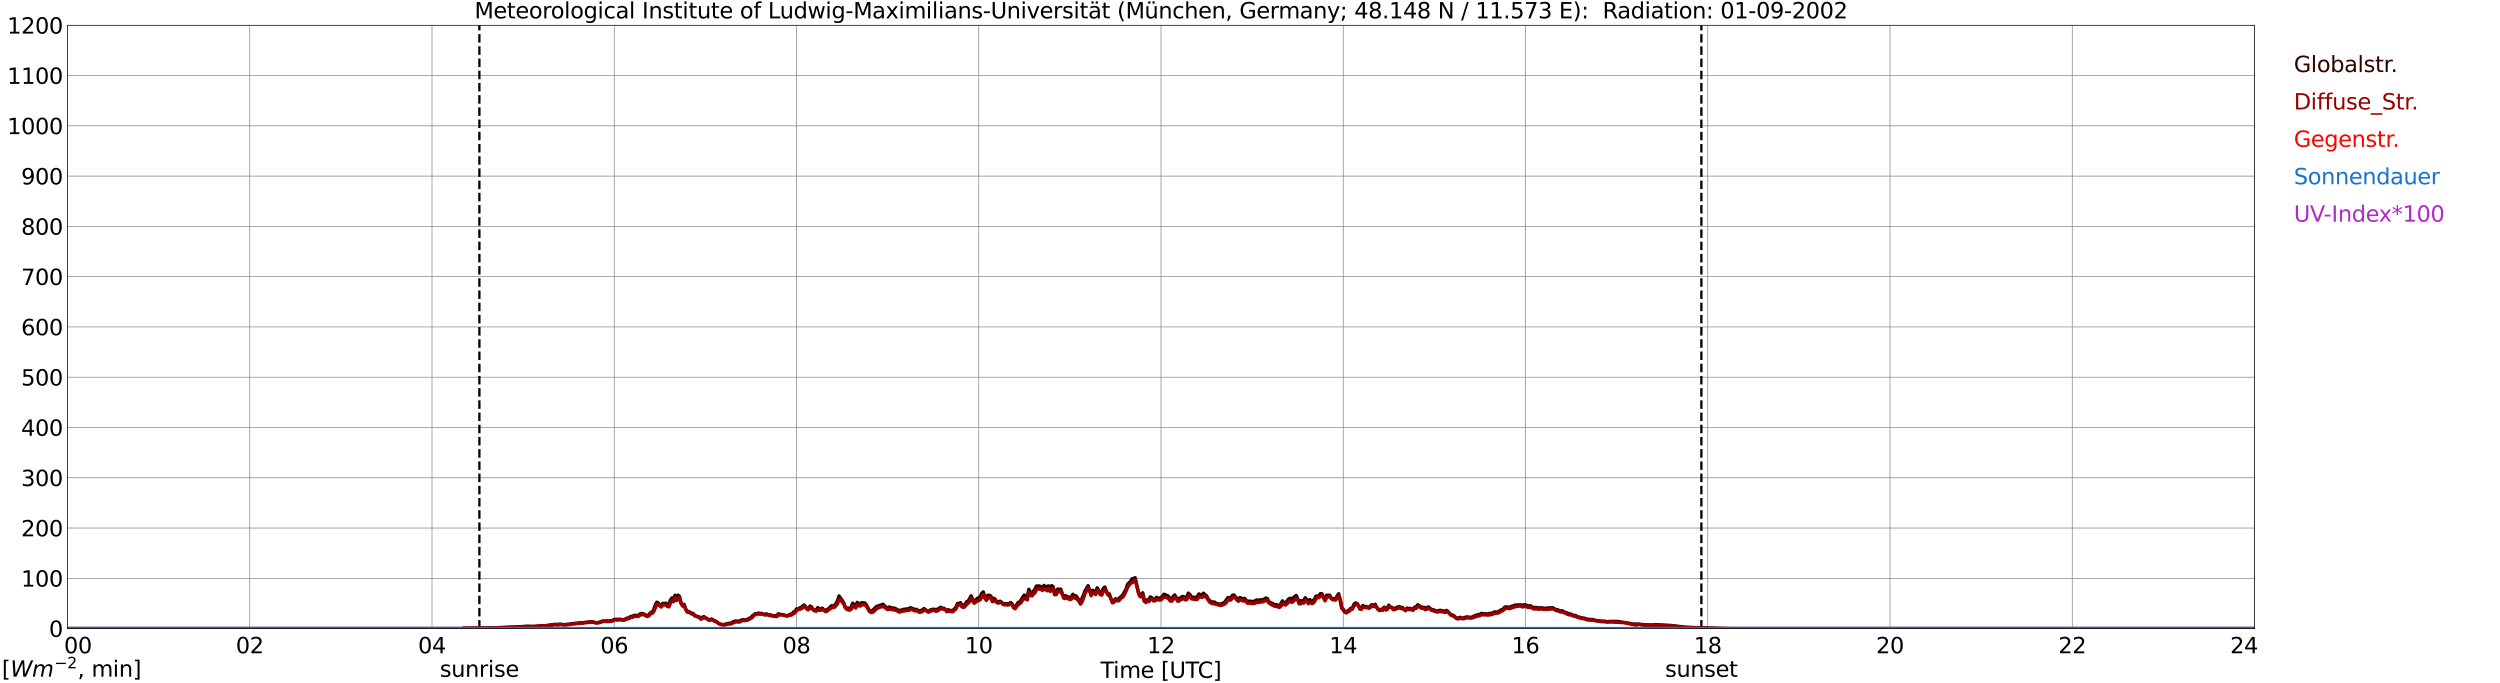 <?xml version="1.0" encoding="utf-8" standalone="no"?>
<!DOCTYPE svg PUBLIC "-//W3C//DTD SVG 1.1//EN"
  "http://www.w3.org/Graphics/SVG/1.1/DTD/svg11.dtd">
<svg xmlns:xlink="http://www.w3.org/1999/xlink" width="1085.4pt" height="296.64pt" viewBox="0 0 1085.4 296.64" xmlns="http://www.w3.org/2000/svg" version="1.1">
 <defs>
  <style type="text/css">*{stroke-linejoin: round; stroke-linecap: butt}</style>
 </defs>
 <g id="figure_1">
  <g id="patch_1">
   <path d="M 0 296.64 
L 1085.4 296.64 
L 1085.4 0 
L 0 0 
z
" style="fill: #ffffff"/>
  </g>
  <g id="axes_1">
   <g id="patch_2">
    <path d="M 29.306 272.909 
L 978.814 272.909 
L 978.814 10.976 
L 29.306 10.976 
z
" style="fill: #ffffff"/>
   </g>
   <g id="patch_3">
    <path d="M 978.814 272.909 
L 978.814 272.909 
L 978.814 10.976 
L 978.814 10.976 
z
" clip-path="url(#p6218a6b0b9)" style="fill: #d3d3d3; opacity: 0.25; stroke: #d3d3d3; stroke-linejoin: miter"/>
   </g>
   <g id="matplotlib.axis_1">
    <g id="xtick_1">
     <g id="line2d_1">
      <path d="M 29.306 272.909 
L 29.306 10.976 
" clip-path="url(#p6218a6b0b9)" style="fill: none; stroke: #808080; stroke-width: 0.3; stroke-linecap: square"/>
     </g>
     <g id="line2d_2"/>
     <g id="text_1">
      <!--    00 -->
      <g transform="translate(18.733 283.627) scale(0.095 -0.095)">
       <defs>
        <path id="DejaVuSans-20" transform="scale(0.016)"/>
        <path id="DejaVuSans-30" d="M 2034 4250 
Q 1547 4250 1301 3770 
Q 1056 3291 1056 2328 
Q 1056 1369 1301 889 
Q 1547 409 2034 409 
Q 2525 409 2770 889 
Q 3016 1369 3016 2328 
Q 3016 3291 2770 3770 
Q 2525 4250 2034 4250 
z
M 2034 4750 
Q 2819 4750 3233 4129 
Q 3647 3509 3647 2328 
Q 3647 1150 3233 529 
Q 2819 -91 2034 -91 
Q 1250 -91 836 529 
Q 422 1150 422 2328 
Q 422 3509 836 4129 
Q 1250 4750 2034 4750 
z
" transform="scale(0.016)"/>
       </defs>
       <use xlink:href="#DejaVuSans-20"/>
       <use xlink:href="#DejaVuSans-20" transform="translate(31.787 0)"/>
       <use xlink:href="#DejaVuSans-20" transform="translate(63.574 0)"/>
       <use xlink:href="#DejaVuSans-30" transform="translate(95.361 0)"/>
       <use xlink:href="#DejaVuSans-30" transform="translate(158.984 0)"/>
      </g>
     </g>
    </g>
    <g id="xtick_2">
     <g id="line2d_3">
      <path d="M 108.431 272.909 
L 108.431 10.976 
" clip-path="url(#p6218a6b0b9)" style="fill: none; stroke: #808080; stroke-width: 0.3; stroke-linecap: square"/>
     </g>
     <g id="line2d_4"/>
     <g id="text_2">
      <!-- 02 -->
      <g transform="translate(102.387 283.627) scale(0.095 -0.095)">
       <defs>
        <path id="DejaVuSans-32" d="M 1228 531 
L 3431 531 
L 3431 0 
L 469 0 
L 469 531 
Q 828 903 1448 1529 
Q 2069 2156 2228 2338 
Q 2531 2678 2651 2914 
Q 2772 3150 2772 3378 
Q 2772 3750 2511 3984 
Q 2250 4219 1831 4219 
Q 1534 4219 1204 4116 
Q 875 4013 500 3803 
L 500 4441 
Q 881 4594 1212 4672 
Q 1544 4750 1819 4750 
Q 2544 4750 2975 4387 
Q 3406 4025 3406 3419 
Q 3406 3131 3298 2873 
Q 3191 2616 2906 2266 
Q 2828 2175 2409 1742 
Q 1991 1309 1228 531 
z
" transform="scale(0.016)"/>
       </defs>
       <use xlink:href="#DejaVuSans-30"/>
       <use xlink:href="#DejaVuSans-32" transform="translate(63.623 0)"/>
      </g>
     </g>
    </g>
    <g id="xtick_3">
     <g id="line2d_5">
      <path d="M 187.557 272.909 
L 187.557 10.976 
" clip-path="url(#p6218a6b0b9)" style="fill: none; stroke: #808080; stroke-width: 0.3; stroke-linecap: square"/>
     </g>
     <g id="line2d_6"/>
     <g id="text_3">
      <!-- 04 -->
      <g transform="translate(181.513 283.627) scale(0.095 -0.095)">
       <defs>
        <path id="DejaVuSans-34" d="M 2419 4116 
L 825 1625 
L 2419 1625 
L 2419 4116 
z
M 2253 4666 
L 3047 4666 
L 3047 1625 
L 3713 1625 
L 3713 1100 
L 3047 1100 
L 3047 0 
L 2419 0 
L 2419 1100 
L 313 1100 
L 313 1709 
L 2253 4666 
z
" transform="scale(0.016)"/>
       </defs>
       <use xlink:href="#DejaVuSans-30"/>
       <use xlink:href="#DejaVuSans-34" transform="translate(63.623 0)"/>
      </g>
     </g>
    </g>
    <g id="xtick_4">
     <g id="line2d_7">
      <path d="M 266.683 272.909 
L 266.683 10.976 
" clip-path="url(#p6218a6b0b9)" style="fill: none; stroke: #808080; stroke-width: 0.3; stroke-linecap: square"/>
     </g>
     <g id="line2d_8"/>
     <g id="text_4">
      <!-- 06 -->
      <g transform="translate(260.638 283.627) scale(0.095 -0.095)">
       <defs>
        <path id="DejaVuSans-36" d="M 2113 2584 
Q 1688 2584 1439 2293 
Q 1191 2003 1191 1497 
Q 1191 994 1439 701 
Q 1688 409 2113 409 
Q 2538 409 2786 701 
Q 3034 994 3034 1497 
Q 3034 2003 2786 2293 
Q 2538 2584 2113 2584 
z
M 3366 4563 
L 3366 3988 
Q 3128 4100 2886 4159 
Q 2644 4219 2406 4219 
Q 1781 4219 1451 3797 
Q 1122 3375 1075 2522 
Q 1259 2794 1537 2939 
Q 1816 3084 2150 3084 
Q 2853 3084 3261 2657 
Q 3669 2231 3669 1497 
Q 3669 778 3244 343 
Q 2819 -91 2113 -91 
Q 1303 -91 875 529 
Q 447 1150 447 2328 
Q 447 3434 972 4092 
Q 1497 4750 2381 4750 
Q 2619 4750 2861 4703 
Q 3103 4656 3366 4563 
z
" transform="scale(0.016)"/>
       </defs>
       <use xlink:href="#DejaVuSans-30"/>
       <use xlink:href="#DejaVuSans-36" transform="translate(63.623 0)"/>
      </g>
     </g>
    </g>
    <g id="xtick_5">
     <g id="line2d_9">
      <path d="M 345.808 272.909 
L 345.808 10.976 
" clip-path="url(#p6218a6b0b9)" style="fill: none; stroke: #808080; stroke-width: 0.3; stroke-linecap: square"/>
     </g>
     <g id="line2d_10"/>
     <g id="text_5">
      <!-- 08 -->
      <g transform="translate(339.764 283.627) scale(0.095 -0.095)">
       <defs>
        <path id="DejaVuSans-38" d="M 2034 2216 
Q 1584 2216 1326 1975 
Q 1069 1734 1069 1313 
Q 1069 891 1326 650 
Q 1584 409 2034 409 
Q 2484 409 2743 651 
Q 3003 894 3003 1313 
Q 3003 1734 2745 1975 
Q 2488 2216 2034 2216 
z
M 1403 2484 
Q 997 2584 770 2862 
Q 544 3141 544 3541 
Q 544 4100 942 4425 
Q 1341 4750 2034 4750 
Q 2731 4750 3128 4425 
Q 3525 4100 3525 3541 
Q 3525 3141 3298 2862 
Q 3072 2584 2669 2484 
Q 3125 2378 3379 2068 
Q 3634 1759 3634 1313 
Q 3634 634 3220 271 
Q 2806 -91 2034 -91 
Q 1263 -91 848 271 
Q 434 634 434 1313 
Q 434 1759 690 2068 
Q 947 2378 1403 2484 
z
M 1172 3481 
Q 1172 3119 1398 2916 
Q 1625 2713 2034 2713 
Q 2441 2713 2670 2916 
Q 2900 3119 2900 3481 
Q 2900 3844 2670 4047 
Q 2441 4250 2034 4250 
Q 1625 4250 1398 4047 
Q 1172 3844 1172 3481 
z
" transform="scale(0.016)"/>
       </defs>
       <use xlink:href="#DejaVuSans-30"/>
       <use xlink:href="#DejaVuSans-38" transform="translate(63.623 0)"/>
      </g>
     </g>
    </g>
    <g id="xtick_6">
     <g id="line2d_11">
      <path d="M 424.934 272.909 
L 424.934 10.976 
" clip-path="url(#p6218a6b0b9)" style="fill: none; stroke: #808080; stroke-width: 0.3; stroke-linecap: square"/>
     </g>
     <g id="line2d_12"/>
     <g id="text_6">
      <!-- 10 -->
      <g transform="translate(418.89 283.627) scale(0.095 -0.095)">
       <defs>
        <path id="DejaVuSans-31" d="M 794 531 
L 1825 531 
L 1825 4091 
L 703 3866 
L 703 4441 
L 1819 4666 
L 2450 4666 
L 2450 531 
L 3481 531 
L 3481 0 
L 794 0 
L 794 531 
z
" transform="scale(0.016)"/>
       </defs>
       <use xlink:href="#DejaVuSans-31"/>
       <use xlink:href="#DejaVuSans-30" transform="translate(63.623 0)"/>
      </g>
     </g>
    </g>
    <g id="xtick_7">
     <g id="line2d_13">
      <path d="M 504.06 272.909 
L 504.06 10.976 
" clip-path="url(#p6218a6b0b9)" style="fill: none; stroke: #808080; stroke-width: 0.3; stroke-linecap: square"/>
     </g>
     <g id="line2d_14"/>
     <g id="text_7">
      <!-- 12 -->
      <g transform="translate(498.015 283.627) scale(0.095 -0.095)">
       <use xlink:href="#DejaVuSans-31"/>
       <use xlink:href="#DejaVuSans-32" transform="translate(63.623 0)"/>
      </g>
     </g>
    </g>
    <g id="xtick_8">
     <g id="line2d_15">
      <path d="M 583.185 272.909 
L 583.185 10.976 
" clip-path="url(#p6218a6b0b9)" style="fill: none; stroke: #808080; stroke-width: 0.3; stroke-linecap: square"/>
     </g>
     <g id="line2d_16"/>
     <g id="text_8">
      <!-- 14 -->
      <g transform="translate(577.141 283.627) scale(0.095 -0.095)">
       <use xlink:href="#DejaVuSans-31"/>
       <use xlink:href="#DejaVuSans-34" transform="translate(63.623 0)"/>
      </g>
     </g>
    </g>
    <g id="xtick_9">
     <g id="line2d_17">
      <path d="M 662.311 272.909 
L 662.311 10.976 
" clip-path="url(#p6218a6b0b9)" style="fill: none; stroke: #808080; stroke-width: 0.3; stroke-linecap: square"/>
     </g>
     <g id="line2d_18"/>
     <g id="text_9">
      <!-- 16 -->
      <g transform="translate(656.267 283.627) scale(0.095 -0.095)">
       <use xlink:href="#DejaVuSans-31"/>
       <use xlink:href="#DejaVuSans-36" transform="translate(63.623 0)"/>
      </g>
     </g>
    </g>
    <g id="xtick_10">
     <g id="line2d_19">
      <path d="M 741.437 272.909 
L 741.437 10.976 
" clip-path="url(#p6218a6b0b9)" style="fill: none; stroke: #808080; stroke-width: 0.3; stroke-linecap: square"/>
     </g>
     <g id="line2d_20"/>
     <g id="text_10">
      <!-- 18 -->
      <g transform="translate(735.392 283.627) scale(0.095 -0.095)">
       <use xlink:href="#DejaVuSans-31"/>
       <use xlink:href="#DejaVuSans-38" transform="translate(63.623 0)"/>
      </g>
     </g>
    </g>
    <g id="xtick_11">
     <g id="line2d_21">
      <path d="M 820.562 272.909 
L 820.562 10.976 
" clip-path="url(#p6218a6b0b9)" style="fill: none; stroke: #808080; stroke-width: 0.3; stroke-linecap: square"/>
     </g>
     <g id="line2d_22"/>
     <g id="text_11">
      <!-- 20 -->
      <g transform="translate(814.518 283.627) scale(0.095 -0.095)">
       <use xlink:href="#DejaVuSans-32"/>
       <use xlink:href="#DejaVuSans-30" transform="translate(63.623 0)"/>
      </g>
     </g>
    </g>
    <g id="xtick_12">
     <g id="line2d_23">
      <path d="M 899.688 272.909 
L 899.688 10.976 
" clip-path="url(#p6218a6b0b9)" style="fill: none; stroke: #808080; stroke-width: 0.3; stroke-linecap: square"/>
     </g>
     <g id="line2d_24"/>
     <g id="text_12">
      <!-- 22 -->
      <g transform="translate(893.644 283.627) scale(0.095 -0.095)">
       <use xlink:href="#DejaVuSans-32"/>
       <use xlink:href="#DejaVuSans-32" transform="translate(63.623 0)"/>
      </g>
     </g>
    </g>
    <g id="xtick_13">
     <g id="line2d_25">
      <path d="M 978.814 272.909 
L 978.814 10.976 
" clip-path="url(#p6218a6b0b9)" style="fill: none; stroke: #808080; stroke-width: 0.3; stroke-linecap: square"/>
     </g>
     <g id="line2d_26"/>
     <g id="text_13">
      <!-- 24    -->
      <g transform="translate(968.241 283.627) scale(0.095 -0.095)">
       <use xlink:href="#DejaVuSans-32"/>
       <use xlink:href="#DejaVuSans-34" transform="translate(63.623 0)"/>
       <use xlink:href="#DejaVuSans-20" transform="translate(127.246 0)"/>
       <use xlink:href="#DejaVuSans-20" transform="translate(159.033 0)"/>
       <use xlink:href="#DejaVuSans-20" transform="translate(190.82 0)"/>
      </g>
     </g>
    </g>
    <g id="text_14">
     <!-- Time [UTC] -->
     <g transform="translate(477.806 294.322) scale(0.095 -0.095)">
      <defs>
       <path id="DejaVuSans-54" d="M -19 4666 
L 3928 4666 
L 3928 4134 
L 2272 4134 
L 2272 0 
L 1638 0 
L 1638 4134 
L -19 4134 
L -19 4666 
z
" transform="scale(0.016)"/>
       <path id="DejaVuSans-69" d="M 603 3500 
L 1178 3500 
L 1178 0 
L 603 0 
L 603 3500 
z
M 603 4863 
L 1178 4863 
L 1178 4134 
L 603 4134 
L 603 4863 
z
" transform="scale(0.016)"/>
       <path id="DejaVuSans-6d" d="M 3328 2828 
Q 3544 3216 3844 3400 
Q 4144 3584 4550 3584 
Q 5097 3584 5394 3201 
Q 5691 2819 5691 2113 
L 5691 0 
L 5113 0 
L 5113 2094 
Q 5113 2597 4934 2840 
Q 4756 3084 4391 3084 
Q 3944 3084 3684 2787 
Q 3425 2491 3425 1978 
L 3425 0 
L 2847 0 
L 2847 2094 
Q 2847 2600 2669 2842 
Q 2491 3084 2119 3084 
Q 1678 3084 1418 2786 
Q 1159 2488 1159 1978 
L 1159 0 
L 581 0 
L 581 3500 
L 1159 3500 
L 1159 2956 
Q 1356 3278 1631 3431 
Q 1906 3584 2284 3584 
Q 2666 3584 2933 3390 
Q 3200 3197 3328 2828 
z
" transform="scale(0.016)"/>
       <path id="DejaVuSans-65" d="M 3597 1894 
L 3597 1613 
L 953 1613 
Q 991 1019 1311 708 
Q 1631 397 2203 397 
Q 2534 397 2845 478 
Q 3156 559 3463 722 
L 3463 178 
Q 3153 47 2828 -22 
Q 2503 -91 2169 -91 
Q 1331 -91 842 396 
Q 353 884 353 1716 
Q 353 2575 817 3079 
Q 1281 3584 2069 3584 
Q 2775 3584 3186 3129 
Q 3597 2675 3597 1894 
z
M 3022 2063 
Q 3016 2534 2758 2815 
Q 2500 3097 2075 3097 
Q 1594 3097 1305 2825 
Q 1016 2553 972 2059 
L 3022 2063 
z
" transform="scale(0.016)"/>
       <path id="DejaVuSans-5b" d="M 550 4863 
L 1875 4863 
L 1875 4416 
L 1125 4416 
L 1125 -397 
L 1875 -397 
L 1875 -844 
L 550 -844 
L 550 4863 
z
" transform="scale(0.016)"/>
       <path id="DejaVuSans-55" d="M 556 4666 
L 1191 4666 
L 1191 1831 
Q 1191 1081 1462 751 
Q 1734 422 2344 422 
Q 2950 422 3222 751 
Q 3494 1081 3494 1831 
L 3494 4666 
L 4128 4666 
L 4128 1753 
Q 4128 841 3676 375 
Q 3225 -91 2344 -91 
Q 1459 -91 1007 375 
Q 556 841 556 1753 
L 556 4666 
z
" transform="scale(0.016)"/>
       <path id="DejaVuSans-43" d="M 4122 4306 
L 4122 3641 
Q 3803 3938 3442 4084 
Q 3081 4231 2675 4231 
Q 1875 4231 1450 3742 
Q 1025 3253 1025 2328 
Q 1025 1406 1450 917 
Q 1875 428 2675 428 
Q 3081 428 3442 575 
Q 3803 722 4122 1019 
L 4122 359 
Q 3791 134 3420 21 
Q 3050 -91 2638 -91 
Q 1578 -91 968 557 
Q 359 1206 359 2328 
Q 359 3453 968 4101 
Q 1578 4750 2638 4750 
Q 3056 4750 3426 4639 
Q 3797 4528 4122 4306 
z
" transform="scale(0.016)"/>
       <path id="DejaVuSans-5d" d="M 1947 4863 
L 1947 -844 
L 622 -844 
L 622 -397 
L 1369 -397 
L 1369 4416 
L 622 4416 
L 622 4863 
L 1947 4863 
z
" transform="scale(0.016)"/>
      </defs>
      <use xlink:href="#DejaVuSans-54"/>
      <use xlink:href="#DejaVuSans-69" transform="translate(57.959 0)"/>
      <use xlink:href="#DejaVuSans-6d" transform="translate(85.742 0)"/>
      <use xlink:href="#DejaVuSans-65" transform="translate(183.154 0)"/>
      <use xlink:href="#DejaVuSans-20" transform="translate(244.678 0)"/>
      <use xlink:href="#DejaVuSans-5b" transform="translate(276.465 0)"/>
      <use xlink:href="#DejaVuSans-55" transform="translate(315.479 0)"/>
      <use xlink:href="#DejaVuSans-54" transform="translate(388.672 0)"/>
      <use xlink:href="#DejaVuSans-43" transform="translate(443.881 0)"/>
      <use xlink:href="#DejaVuSans-5d" transform="translate(513.705 0)"/>
     </g>
    </g>
   </g>
   <g id="matplotlib.axis_2">
    <g id="ytick_1">
     <g id="line2d_27">
      <path d="M 29.306 272.909 
L 978.814 272.909 
" clip-path="url(#p6218a6b0b9)" style="fill: none; stroke: #808080; stroke-width: 0.3; stroke-linecap: square"/>
     </g>
     <g id="line2d_28"/>
     <g id="text_15">
      <!-- 0 -->
      <g transform="translate(21.261 276.518) scale(0.095 -0.095)">
       <use xlink:href="#DejaVuSans-30"/>
      </g>
     </g>
    </g>
    <g id="ytick_2">
     <g id="line2d_29">
      <path d="M 29.306 251.081 
L 978.814 251.081 
" clip-path="url(#p6218a6b0b9)" style="fill: none; stroke: #808080; stroke-width: 0.3; stroke-linecap: square"/>
     </g>
     <g id="line2d_30"/>
     <g id="text_16">
      <!-- 100 -->
      <g transform="translate(9.173 254.69) scale(0.095 -0.095)">
       <use xlink:href="#DejaVuSans-31"/>
       <use xlink:href="#DejaVuSans-30" transform="translate(63.623 0)"/>
       <use xlink:href="#DejaVuSans-30" transform="translate(127.246 0)"/>
      </g>
     </g>
    </g>
    <g id="ytick_3">
     <g id="line2d_31">
      <path d="M 29.306 229.253 
L 978.814 229.253 
" clip-path="url(#p6218a6b0b9)" style="fill: none; stroke: #808080; stroke-width: 0.3; stroke-linecap: square"/>
     </g>
     <g id="line2d_32"/>
     <g id="text_17">
      <!-- 200 -->
      <g transform="translate(9.173 232.863) scale(0.095 -0.095)">
       <use xlink:href="#DejaVuSans-32"/>
       <use xlink:href="#DejaVuSans-30" transform="translate(63.623 0)"/>
       <use xlink:href="#DejaVuSans-30" transform="translate(127.246 0)"/>
      </g>
     </g>
    </g>
    <g id="ytick_4">
     <g id="line2d_33">
      <path d="M 29.306 207.426 
L 978.814 207.426 
" clip-path="url(#p6218a6b0b9)" style="fill: none; stroke: #808080; stroke-width: 0.3; stroke-linecap: square"/>
     </g>
     <g id="line2d_34"/>
     <g id="text_18">
      <!-- 300 -->
      <g transform="translate(9.173 211.035) scale(0.095 -0.095)">
       <defs>
        <path id="DejaVuSans-33" d="M 2597 2516 
Q 3050 2419 3304 2112 
Q 3559 1806 3559 1356 
Q 3559 666 3084 287 
Q 2609 -91 1734 -91 
Q 1441 -91 1130 -33 
Q 819 25 488 141 
L 488 750 
Q 750 597 1062 519 
Q 1375 441 1716 441 
Q 2309 441 2620 675 
Q 2931 909 2931 1356 
Q 2931 1769 2642 2001 
Q 2353 2234 1838 2234 
L 1294 2234 
L 1294 2753 
L 1863 2753 
Q 2328 2753 2575 2939 
Q 2822 3125 2822 3475 
Q 2822 3834 2567 4026 
Q 2313 4219 1838 4219 
Q 1578 4219 1281 4162 
Q 984 4106 628 3988 
L 628 4550 
Q 988 4650 1302 4700 
Q 1616 4750 1894 4750 
Q 2613 4750 3031 4423 
Q 3450 4097 3450 3541 
Q 3450 3153 3228 2886 
Q 3006 2619 2597 2516 
z
" transform="scale(0.016)"/>
       </defs>
       <use xlink:href="#DejaVuSans-33"/>
       <use xlink:href="#DejaVuSans-30" transform="translate(63.623 0)"/>
       <use xlink:href="#DejaVuSans-30" transform="translate(127.246 0)"/>
      </g>
     </g>
    </g>
    <g id="ytick_5">
     <g id="line2d_35">
      <path d="M 29.306 185.598 
L 978.814 185.598 
" clip-path="url(#p6218a6b0b9)" style="fill: none; stroke: #808080; stroke-width: 0.3; stroke-linecap: square"/>
     </g>
     <g id="line2d_36"/>
     <g id="text_19">
      <!-- 400 -->
      <g transform="translate(9.173 189.207) scale(0.095 -0.095)">
       <use xlink:href="#DejaVuSans-34"/>
       <use xlink:href="#DejaVuSans-30" transform="translate(63.623 0)"/>
       <use xlink:href="#DejaVuSans-30" transform="translate(127.246 0)"/>
      </g>
     </g>
    </g>
    <g id="ytick_6">
     <g id="line2d_37">
      <path d="M 29.306 163.77 
L 978.814 163.77 
" clip-path="url(#p6218a6b0b9)" style="fill: none; stroke: #808080; stroke-width: 0.3; stroke-linecap: square"/>
     </g>
     <g id="line2d_38"/>
     <g id="text_20">
      <!-- 500 -->
      <g transform="translate(9.173 167.379) scale(0.095 -0.095)">
       <defs>
        <path id="DejaVuSans-35" d="M 691 4666 
L 3169 4666 
L 3169 4134 
L 1269 4134 
L 1269 2991 
Q 1406 3038 1543 3061 
Q 1681 3084 1819 3084 
Q 2600 3084 3056 2656 
Q 3513 2228 3513 1497 
Q 3513 744 3044 326 
Q 2575 -91 1722 -91 
Q 1428 -91 1123 -41 
Q 819 9 494 109 
L 494 744 
Q 775 591 1075 516 
Q 1375 441 1709 441 
Q 2250 441 2565 725 
Q 2881 1009 2881 1497 
Q 2881 1984 2565 2268 
Q 2250 2553 1709 2553 
Q 1456 2553 1204 2497 
Q 953 2441 691 2322 
L 691 4666 
z
" transform="scale(0.016)"/>
       </defs>
       <use xlink:href="#DejaVuSans-35"/>
       <use xlink:href="#DejaVuSans-30" transform="translate(63.623 0)"/>
       <use xlink:href="#DejaVuSans-30" transform="translate(127.246 0)"/>
      </g>
     </g>
    </g>
    <g id="ytick_7">
     <g id="line2d_39">
      <path d="M 29.306 141.942 
L 978.814 141.942 
" clip-path="url(#p6218a6b0b9)" style="fill: none; stroke: #808080; stroke-width: 0.3; stroke-linecap: square"/>
     </g>
     <g id="line2d_40"/>
     <g id="text_21">
      <!-- 600 -->
      <g transform="translate(9.173 145.551) scale(0.095 -0.095)">
       <use xlink:href="#DejaVuSans-36"/>
       <use xlink:href="#DejaVuSans-30" transform="translate(63.623 0)"/>
       <use xlink:href="#DejaVuSans-30" transform="translate(127.246 0)"/>
      </g>
     </g>
    </g>
    <g id="ytick_8">
     <g id="line2d_41">
      <path d="M 29.306 120.114 
L 978.814 120.114 
" clip-path="url(#p6218a6b0b9)" style="fill: none; stroke: #808080; stroke-width: 0.3; stroke-linecap: square"/>
     </g>
     <g id="line2d_42"/>
     <g id="text_22">
      <!-- 700 -->
      <g transform="translate(9.173 123.724) scale(0.095 -0.095)">
       <defs>
        <path id="DejaVuSans-37" d="M 525 4666 
L 3525 4666 
L 3525 4397 
L 1831 0 
L 1172 0 
L 2766 4134 
L 525 4134 
L 525 4666 
z
" transform="scale(0.016)"/>
       </defs>
       <use xlink:href="#DejaVuSans-37"/>
       <use xlink:href="#DejaVuSans-30" transform="translate(63.623 0)"/>
       <use xlink:href="#DejaVuSans-30" transform="translate(127.246 0)"/>
      </g>
     </g>
    </g>
    <g id="ytick_9">
     <g id="line2d_43">
      <path d="M 29.306 98.287 
L 978.814 98.287 
" clip-path="url(#p6218a6b0b9)" style="fill: none; stroke: #808080; stroke-width: 0.3; stroke-linecap: square"/>
     </g>
     <g id="line2d_44"/>
     <g id="text_23">
      <!-- 800 -->
      <g transform="translate(9.173 101.896) scale(0.095 -0.095)">
       <use xlink:href="#DejaVuSans-38"/>
       <use xlink:href="#DejaVuSans-30" transform="translate(63.623 0)"/>
       <use xlink:href="#DejaVuSans-30" transform="translate(127.246 0)"/>
      </g>
     </g>
    </g>
    <g id="ytick_10">
     <g id="line2d_45">
      <path d="M 29.306 76.459 
L 978.814 76.459 
" clip-path="url(#p6218a6b0b9)" style="fill: none; stroke: #808080; stroke-width: 0.3; stroke-linecap: square"/>
     </g>
     <g id="line2d_46"/>
     <g id="text_24">
      <!-- 900 -->
      <g transform="translate(9.173 80.068) scale(0.095 -0.095)">
       <defs>
        <path id="DejaVuSans-39" d="M 703 97 
L 703 672 
Q 941 559 1184 500 
Q 1428 441 1663 441 
Q 2288 441 2617 861 
Q 2947 1281 2994 2138 
Q 2813 1869 2534 1725 
Q 2256 1581 1919 1581 
Q 1219 1581 811 2004 
Q 403 2428 403 3163 
Q 403 3881 828 4315 
Q 1253 4750 1959 4750 
Q 2769 4750 3195 4129 
Q 3622 3509 3622 2328 
Q 3622 1225 3098 567 
Q 2575 -91 1691 -91 
Q 1453 -91 1209 -44 
Q 966 3 703 97 
z
M 1959 2075 
Q 2384 2075 2632 2365 
Q 2881 2656 2881 3163 
Q 2881 3666 2632 3958 
Q 2384 4250 1959 4250 
Q 1534 4250 1286 3958 
Q 1038 3666 1038 3163 
Q 1038 2656 1286 2365 
Q 1534 2075 1959 2075 
z
" transform="scale(0.016)"/>
       </defs>
       <use xlink:href="#DejaVuSans-39"/>
       <use xlink:href="#DejaVuSans-30" transform="translate(63.623 0)"/>
       <use xlink:href="#DejaVuSans-30" transform="translate(127.246 0)"/>
      </g>
     </g>
    </g>
    <g id="ytick_11">
     <g id="line2d_47">
      <path d="M 29.306 54.631 
L 978.814 54.631 
" clip-path="url(#p6218a6b0b9)" style="fill: none; stroke: #808080; stroke-width: 0.3; stroke-linecap: square"/>
     </g>
     <g id="line2d_48"/>
     <g id="text_25">
      <!-- 1000 -->
      <g transform="translate(3.128 58.24) scale(0.095 -0.095)">
       <use xlink:href="#DejaVuSans-31"/>
       <use xlink:href="#DejaVuSans-30" transform="translate(63.623 0)"/>
       <use xlink:href="#DejaVuSans-30" transform="translate(127.246 0)"/>
       <use xlink:href="#DejaVuSans-30" transform="translate(190.869 0)"/>
      </g>
     </g>
    </g>
    <g id="ytick_12">
     <g id="line2d_49">
      <path d="M 29.306 32.803 
L 978.814 32.803 
" clip-path="url(#p6218a6b0b9)" style="fill: none; stroke: #808080; stroke-width: 0.3; stroke-linecap: square"/>
     </g>
     <g id="line2d_50"/>
     <g id="text_26">
      <!-- 1100 -->
      <g transform="translate(3.128 36.413) scale(0.095 -0.095)">
       <use xlink:href="#DejaVuSans-31"/>
       <use xlink:href="#DejaVuSans-31" transform="translate(63.623 0)"/>
       <use xlink:href="#DejaVuSans-30" transform="translate(127.246 0)"/>
       <use xlink:href="#DejaVuSans-30" transform="translate(190.869 0)"/>
      </g>
     </g>
    </g>
    <g id="ytick_13">
     <g id="line2d_51">
      <path d="M 29.306 10.976 
L 978.814 10.976 
" clip-path="url(#p6218a6b0b9)" style="fill: none; stroke: #808080; stroke-width: 0.3; stroke-linecap: square"/>
     </g>
     <g id="line2d_52"/>
     <g id="text_27">
      <!-- 1200 -->
      <g transform="translate(3.128 14.585) scale(0.095 -0.095)">
       <use xlink:href="#DejaVuSans-31"/>
       <use xlink:href="#DejaVuSans-32" transform="translate(63.623 0)"/>
       <use xlink:href="#DejaVuSans-30" transform="translate(127.246 0)"/>
       <use xlink:href="#DejaVuSans-30" transform="translate(190.869 0)"/>
      </g>
     </g>
    </g>
   </g>
   <g id="line2d_53">
    <path d="M 208.13 272.909 
L 208.13 10.976 
" clip-path="url(#p6218a6b0b9)" style="fill: none; stroke-dasharray: 3.7,1.6; stroke-dashoffset: 0; stroke: #000000"/>
   </g>
   <g id="line2d_54">
    <path d="M 738.667 272.909 
L 738.667 10.976 
" clip-path="url(#p6218a6b0b9)" style="fill: none; stroke-dasharray: 3.7,1.6; stroke-dashoffset: 0; stroke: #000000"/>
   </g>
   <g id="line2d_55">
    <path d="M 29.306 272.909 
L 200.745 272.909 
L 201.404 272.745 
L 213.273 272.653 
L 217.889 272.448 
L 227.12 272.029 
L 227.779 271.94 
L 229.757 271.94 
L 231.736 271.959 
L 235.692 271.649 
L 237.011 271.652 
L 238.329 271.414 
L 240.967 271.073 
L 242.286 271.125 
L 242.945 270.981 
L 243.604 271.008 
L 244.264 271.189 
L 245.583 271.154 
L 247.561 270.933 
L 248.22 270.785 
L 249.539 270.671 
L 251.517 270.412 
L 252.176 270.451 
L 256.792 269.897 
L 258.77 270.342 
L 259.43 270.34 
L 260.748 269.977 
L 261.408 269.652 
L 265.364 269.523 
L 266.023 269.29 
L 266.683 268.925 
L 269.32 268.851 
L 269.98 269.026 
L 270.639 269.023 
L 271.298 268.886 
L 271.958 268.454 
L 272.617 268.388 
L 273.936 267.613 
L 274.595 267.718 
L 275.255 267.166 
L 275.914 267.122 
L 276.573 267.378 
L 277.233 267.041 
L 277.892 266.555 
L 278.552 266.33 
L 279.87 266.721 
L 280.53 267.205 
L 281.189 267.391 
L 282.508 265.961 
L 283.167 265.791 
L 283.827 264.664 
L 284.486 262.713 
L 285.145 261.462 
L 285.805 261.75 
L 286.464 262.827 
L 287.124 262.617 
L 287.783 261.943 
L 288.442 262.087 
L 289.102 261.855 
L 289.761 263.106 
L 290.42 262.272 
L 291.08 260.511 
L 291.739 259.603 
L 292.399 259.967 
L 293.058 258.452 
L 293.717 260.061 
L 294.377 258.372 
L 295.036 258.996 
L 295.696 261.988 
L 296.355 262.648 
L 297.014 262.373 
L 297.674 264.433 
L 298.333 265.468 
L 298.992 265.461 
L 300.311 266.262 
L 300.971 266.367 
L 301.63 267.21 
L 303.608 267.897 
L 304.267 268.696 
L 304.927 267.956 
L 305.586 267.731 
L 306.246 268.196 
L 306.905 268.504 
L 307.564 269.054 
L 308.224 269.05 
L 308.883 268.729 
L 310.202 269.512 
L 310.861 269.794 
L 312.18 270.789 
L 312.839 271.019 
L 314.158 271.178 
L 314.818 271.08 
L 315.477 270.811 
L 316.136 270.663 
L 317.455 270.525 
L 318.114 270.014 
L 319.433 269.576 
L 320.752 269.798 
L 321.411 269.381 
L 322.73 269.019 
L 323.39 269.22 
L 324.708 268.818 
L 325.368 268.38 
L 326.027 268.118 
L 326.686 267.371 
L 328.005 266.395 
L 328.665 266.439 
L 329.324 266.19 
L 329.983 266.336 
L 330.643 266.317 
L 331.961 266.812 
L 332.621 266.52 
L 333.94 266.967 
L 334.599 266.985 
L 335.918 267.404 
L 336.577 267.24 
L 337.236 267.317 
L 337.896 266.502 
L 339.215 266.845 
L 339.874 266.839 
L 341.193 267.288 
L 341.852 267.231 
L 342.512 267.052 
L 343.171 266.627 
L 343.83 266.668 
L 344.49 265.714 
L 345.149 265.662 
L 345.808 264.339 
L 346.468 264.496 
L 347.127 263.944 
L 347.787 263.684 
L 349.105 262.643 
L 350.424 264.208 
L 351.083 264.036 
L 351.743 263.113 
L 352.402 263.619 
L 353.062 264.636 
L 353.721 264.935 
L 354.38 264.839 
L 355.04 263.807 
L 355.699 264.839 
L 356.359 264.221 
L 357.018 264.038 
L 357.677 264.715 
L 358.337 265.033 
L 359.655 264.35 
L 360.974 263.036 
L 361.634 263.163 
L 362.293 262.805 
L 362.952 262.069 
L 363.612 260.764 
L 364.271 258.76 
L 365.59 260.58 
L 366.249 261.678 
L 366.909 263.468 
L 367.568 263.944 
L 368.887 264.134 
L 369.546 263.687 
L 370.206 261.884 
L 371.524 263.084 
L 372.184 261.528 
L 372.843 262.357 
L 374.162 261.648 
L 375.481 261.818 
L 376.14 262.558 
L 376.799 263.938 
L 377.459 265.001 
L 378.118 265.147 
L 378.777 265.16 
L 380.096 263.671 
L 380.756 263.248 
L 382.734 262.571 
L 383.393 262.366 
L 384.053 263.08 
L 385.371 264.136 
L 386.031 263.54 
L 386.69 263.721 
L 387.349 264.086 
L 388.009 263.935 
L 389.328 264.514 
L 389.987 265.097 
L 390.646 264.926 
L 391.306 264.972 
L 391.965 264.625 
L 394.603 264.258 
L 395.262 263.844 
L 397.24 264.603 
L 397.899 264.564 
L 398.559 265.07 
L 399.218 265.252 
L 400.537 264.778 
L 401.196 264.206 
L 402.515 265.267 
L 403.175 265.365 
L 403.834 264.861 
L 404.493 264.621 
L 405.153 264.523 
L 405.812 264.54 
L 406.471 264.994 
L 407.131 264.387 
L 407.79 264.073 
L 408.45 263.634 
L 409.109 264.123 
L 409.768 264.075 
L 410.428 264.568 
L 411.087 265.239 
L 411.746 264.717 
L 412.406 265.114 
L 413.725 264.996 
L 415.043 263.632 
L 415.703 261.999 
L 416.362 262.095 
L 417.022 261.639 
L 417.681 263.344 
L 418.34 262.641 
L 419 262.571 
L 419.659 261.268 
L 420.318 261.004 
L 421.637 258.692 
L 422.297 260.308 
L 422.956 261.1 
L 424.275 259.817 
L 424.934 259.539 
L 425.593 258.987 
L 426.253 257.575 
L 426.912 256.996 
L 427.572 259.197 
L 428.231 259.301 
L 428.89 258.433 
L 429.55 258.465 
L 430.209 258.832 
L 430.869 260.687 
L 431.528 259.773 
L 432.187 260.332 
L 432.847 261.456 
L 434.165 261.019 
L 434.825 261.443 
L 435.484 262.154 
L 438.122 262.095 
L 438.781 261.595 
L 439.44 262.2 
L 440.1 263.791 
L 440.759 263.479 
L 442.078 261.517 
L 442.737 261.414 
L 444.056 259.258 
L 444.716 258.354 
L 445.375 259.362 
L 446.034 258.832 
L 446.694 255.868 
L 447.353 257.243 
L 448.012 257.8 
L 448.672 256.649 
L 449.331 255.835 
L 449.991 254.447 
L 451.309 254.401 
L 451.969 254.846 
L 452.628 254.899 
L 453.287 254.176 
L 453.947 255.532 
L 454.606 254.549 
L 455.266 254.412 
L 455.925 256.368 
L 456.584 254.248 
L 457.244 254.763 
L 457.903 258.092 
L 458.563 256.671 
L 459.222 255.724 
L 459.881 255.859 
L 460.541 255.798 
L 461.2 257.714 
L 461.859 259.271 
L 462.519 258.605 
L 463.178 258.959 
L 464.497 259.426 
L 465.156 259.031 
L 465.816 258.014 
L 466.475 259.039 
L 467.134 258.684 
L 467.794 259.581 
L 469.113 261.665 
L 469.772 259.734 
L 470.431 258.291 
L 471.091 256.497 
L 472.409 254.301 
L 473.069 256.39 
L 473.728 258.011 
L 474.388 256.304 
L 475.047 256.833 
L 475.706 256.776 
L 476.366 255.213 
L 477.025 256.324 
L 477.685 257.928 
L 478.344 257.06 
L 479.003 255.499 
L 479.663 254.866 
L 480.322 256.673 
L 480.981 257.778 
L 481.641 257.837 
L 482.3 259.958 
L 482.96 261.331 
L 483.619 260.917 
L 484.278 259.939 
L 484.938 260.268 
L 485.597 260.209 
L 486.256 259.336 
L 486.916 258.967 
L 487.575 258.055 
L 488.894 255.748 
L 489.553 253.661 
L 490.872 252.354 
L 491.532 251.26 
L 492.191 251.114 
L 492.85 250.852 
L 494.169 256.913 
L 494.828 258.478 
L 495.488 258.208 
L 496.147 257.378 
L 496.807 261.017 
L 498.125 260.428 
L 498.785 260.637 
L 499.444 259.164 
L 500.103 259.526 
L 500.763 260.319 
L 501.422 260.198 
L 502.082 259.347 
L 502.741 259.729 
L 504.06 259.546 
L 505.379 257.981 
L 507.357 258.889 
L 508.016 260.218 
L 508.675 260.14 
L 509.335 258.946 
L 509.994 258.313 
L 511.313 260.397 
L 511.972 259.749 
L 512.632 259.535 
L 513.291 258.974 
L 513.95 259.061 
L 514.61 259.723 
L 515.269 259.131 
L 515.929 257.522 
L 516.588 258.099 
L 517.247 259.192 
L 519.226 259.493 
L 519.885 258.871 
L 520.544 257.85 
L 521.204 258.328 
L 521.863 258.225 
L 522.522 257.551 
L 523.182 258.208 
L 523.841 258.695 
L 524.501 259.963 
L 525.16 260.766 
L 526.479 261.486 
L 527.138 261.34 
L 528.457 262.139 
L 529.776 262.281 
L 530.435 262.122 
L 531.754 261.445 
L 533.073 259.435 
L 533.732 259.851 
L 534.391 259.328 
L 535.051 258.485 
L 535.71 258.323 
L 537.029 259.88 
L 537.688 260.131 
L 538.348 259.411 
L 539.666 260.074 
L 540.326 259.784 
L 541.644 261.301 
L 542.304 260.967 
L 542.963 261.024 
L 543.623 261.235 
L 544.941 260.882 
L 545.601 260.463 
L 546.26 260.801 
L 546.919 260.421 
L 547.579 260.498 
L 548.898 260.135 
L 549.557 259.635 
L 550.216 259.867 
L 550.876 261.266 
L 552.854 262.209 
L 553.513 262.549 
L 554.173 262.501 
L 555.491 263.147 
L 556.81 260.882 
L 557.47 261.812 
L 558.129 261.783 
L 559.448 260.087 
L 560.107 259.731 
L 560.766 260.816 
L 561.426 259.581 
L 562.745 258.54 
L 563.404 259.917 
L 564.063 261.816 
L 564.723 260.794 
L 565.382 261.01 
L 566.042 260.546 
L 566.701 259.533 
L 568.02 261.235 
L 568.679 260.314 
L 569.338 261.761 
L 569.998 260.696 
L 570.657 260.358 
L 571.317 258.839 
L 571.976 258.795 
L 572.635 258.594 
L 573.295 257.73 
L 573.954 257.811 
L 574.613 259.395 
L 575.273 260.432 
L 575.932 258.452 
L 576.592 258.476 
L 577.251 258.369 
L 577.91 259.609 
L 578.57 259.917 
L 579.889 259.928 
L 580.548 258.712 
L 581.207 257.787 
L 581.867 260.639 
L 582.526 264.04 
L 583.185 264.466 
L 583.845 265.754 
L 584.504 265.688 
L 585.823 264.75 
L 586.482 264.088 
L 587.142 264.093 
L 587.801 262.359 
L 588.46 261.79 
L 589.12 261.923 
L 589.779 262.929 
L 590.439 264.392 
L 591.098 263.818 
L 591.757 262.892 
L 592.417 263.551 
L 593.076 263.283 
L 593.736 263.676 
L 594.395 263.761 
L 595.054 262.925 
L 595.714 262.519 
L 596.373 263.278 
L 597.032 262.357 
L 597.692 263.737 
L 598.351 264.656 
L 599.67 264.601 
L 600.329 264.291 
L 600.989 263.604 
L 601.648 264.739 
L 602.307 263.962 
L 602.967 262.755 
L 603.626 263.647 
L 604.286 263.652 
L 604.945 264.586 
L 606.264 263.724 
L 606.923 263.625 
L 607.582 263.337 
L 608.242 263.756 
L 608.901 263.708 
L 609.561 264.582 
L 610.22 264.741 
L 610.879 264.014 
L 611.539 264.258 
L 612.198 264.112 
L 612.858 264.459 
L 613.517 264.363 
L 614.176 263.606 
L 614.836 263.536 
L 615.495 262.571 
L 617.473 263.754 
L 618.133 263.663 
L 618.792 264.387 
L 619.451 263.75 
L 620.111 263.514 
L 620.77 263.997 
L 621.429 264.625 
L 622.089 264.643 
L 623.408 265.228 
L 624.067 265.223 
L 625.386 264.968 
L 626.045 265.166 
L 626.705 265.232 
L 627.364 265.437 
L 628.023 265.038 
L 628.683 265.472 
L 629.342 266.332 
L 630.001 266.845 
L 630.661 266.983 
L 631.32 267.432 
L 631.98 268.067 
L 632.639 268.452 
L 633.958 268.024 
L 634.617 268.288 
L 635.276 268.323 
L 636.595 267.891 
L 637.255 267.849 
L 637.914 268.008 
L 638.573 268.032 
L 639.233 267.856 
L 640.552 267.186 
L 642.53 266.727 
L 643.189 266.312 
L 643.848 266.483 
L 645.167 266.467 
L 645.827 266.675 
L 646.486 266.341 
L 647.805 266.284 
L 648.464 265.854 
L 649.123 265.629 
L 649.783 265.789 
L 650.442 265.61 
L 651.761 264.771 
L 652.42 264.584 
L 653.08 263.802 
L 653.739 263.42 
L 654.399 263.665 
L 655.717 263.545 
L 656.377 263.185 
L 657.036 263.123 
L 657.695 262.722 
L 660.333 262.6 
L 660.992 262.87 
L 661.652 262.554 
L 662.311 262.586 
L 663.63 263.193 
L 664.289 262.931 
L 665.608 263.713 
L 666.267 263.778 
L 666.927 263.73 
L 667.586 263.927 
L 669.564 263.907 
L 670.883 264.176 
L 671.542 263.986 
L 674.18 263.857 
L 675.499 264.717 
L 676.158 264.647 
L 676.817 265.064 
L 677.477 265.254 
L 678.136 265.138 
L 678.796 265.559 
L 681.433 266.531 
L 682.092 266.644 
L 682.752 267.028 
L 683.411 267.201 
L 684.071 267.238 
L 684.73 267.692 
L 686.708 268.227 
L 688.027 268.425 
L 688.686 268.727 
L 690.005 268.925 
L 691.324 268.956 
L 693.302 269.469 
L 695.28 269.672 
L 696.599 269.659 
L 697.258 269.842 
L 697.918 269.91 
L 698.577 269.805 
L 700.555 269.794 
L 702.533 269.803 
L 703.852 270.089 
L 705.83 270.303 
L 706.49 270.499 
L 707.808 270.685 
L 709.127 270.938 
L 711.765 270.933 
L 712.424 271.108 
L 713.743 271.217 
L 715.062 271.265 
L 717.04 271.342 
L 719.018 271.228 
L 720.337 271.28 
L 722.974 271.425 
L 724.293 271.477 
L 726.271 271.658 
L 732.205 272.37 
L 751.327 272.909 
L 978.154 272.909 
L 978.154 272.909 
" clip-path="url(#p6218a6b0b9)" style="fill: none; stroke: #330000; stroke-width: 1.5; stroke-linecap: square"/>
   </g>
   <g id="line2d_56">
    <path d="M 29.306 272.909 
L 200.745 272.909 
L 201.404 272.706 
L 212.614 272.656 
L 219.867 272.448 
L 222.504 272.396 
L 226.461 272.202 
L 228.439 272.014 
L 232.395 272.016 
L 234.373 271.763 
L 237.011 271.734 
L 239.648 271.385 
L 240.967 271.219 
L 242.286 271.322 
L 243.604 271.165 
L 244.923 271.363 
L 247.561 271.121 
L 248.22 270.933 
L 252.836 270.554 
L 254.155 270.333 
L 256.133 270.222 
L 256.792 270.084 
L 257.451 270.128 
L 258.111 270.348 
L 259.43 270.471 
L 260.748 270.2 
L 261.408 269.916 
L 262.067 269.768 
L 263.386 269.849 
L 265.364 269.774 
L 266.023 269.604 
L 266.683 269.244 
L 267.342 269.1 
L 268.002 269.229 
L 269.32 269.085 
L 270.639 269.274 
L 271.298 269.144 
L 271.958 268.838 
L 273.277 268.454 
L 273.936 267.976 
L 274.595 268.011 
L 275.914 267.415 
L 276.573 267.683 
L 277.233 267.55 
L 277.892 267.079 
L 278.552 266.871 
L 279.211 266.834 
L 279.87 267.057 
L 280.53 267.432 
L 281.189 267.67 
L 281.849 267.284 
L 282.508 266.404 
L 283.167 266.297 
L 283.827 265.562 
L 285.145 262.44 
L 285.805 262.239 
L 286.464 263.158 
L 287.124 263.551 
L 287.783 262.661 
L 289.102 262.634 
L 289.761 263.281 
L 290.42 263.47 
L 291.08 261.895 
L 291.739 260.727 
L 292.399 261.253 
L 293.058 259.607 
L 293.717 260.729 
L 295.036 259.52 
L 295.696 261.814 
L 296.355 263.141 
L 297.014 262.94 
L 298.333 265.767 
L 298.992 265.861 
L 299.652 266.14 
L 300.311 266.592 
L 300.971 266.642 
L 301.63 267.373 
L 302.289 267.694 
L 303.608 267.987 
L 304.267 268.764 
L 304.927 268.576 
L 305.586 268.019 
L 308.224 269.384 
L 308.883 268.978 
L 309.543 269.261 
L 310.202 269.672 
L 310.861 269.879 
L 312.839 271.128 
L 314.158 271.335 
L 314.818 271.289 
L 316.136 270.901 
L 316.796 270.955 
L 317.455 270.84 
L 318.774 270.215 
L 319.433 269.973 
L 320.752 270.104 
L 321.411 269.925 
L 322.071 269.491 
L 322.73 269.375 
L 323.39 269.469 
L 324.708 269.198 
L 326.686 268.039 
L 327.346 267.087 
L 328.005 266.832 
L 328.665 266.836 
L 329.324 266.291 
L 329.983 266.729 
L 330.643 266.533 
L 331.302 266.655 
L 331.961 266.998 
L 333.28 266.935 
L 333.94 267.214 
L 334.599 267.332 
L 335.258 267.33 
L 335.918 267.633 
L 336.577 267.57 
L 337.236 267.707 
L 337.896 267.153 
L 338.555 266.959 
L 339.874 266.989 
L 341.193 267.38 
L 341.852 267.456 
L 343.83 266.932 
L 344.49 266.35 
L 345.149 266.088 
L 345.808 265.114 
L 346.468 264.741 
L 347.787 264.344 
L 348.446 263.968 
L 349.105 263.313 
L 349.765 263.665 
L 350.424 264.634 
L 351.083 264.68 
L 351.743 263.859 
L 352.402 264.023 
L 353.062 264.787 
L 353.721 265.239 
L 354.38 265.365 
L 355.04 264.678 
L 355.699 264.905 
L 356.359 264.979 
L 357.018 264.455 
L 358.337 265.527 
L 358.996 265.383 
L 360.974 263.887 
L 362.293 263.66 
L 362.952 262.984 
L 363.612 262.124 
L 364.271 260.238 
L 364.93 260.116 
L 365.59 261.432 
L 366.249 261.794 
L 366.909 263.697 
L 367.568 264.501 
L 368.227 264.795 
L 368.887 264.902 
L 369.546 264.595 
L 370.206 263.222 
L 370.865 263.185 
L 371.524 263.981 
L 372.184 262.648 
L 372.843 263.012 
L 373.502 263.134 
L 374.162 262.56 
L 375.481 262.637 
L 376.14 263.113 
L 377.459 265.418 
L 378.118 265.939 
L 378.777 265.904 
L 379.437 265.433 
L 380.756 264.117 
L 381.415 263.931 
L 382.074 263.577 
L 382.734 263.505 
L 383.393 263.294 
L 384.053 263.682 
L 385.371 264.678 
L 386.69 264.422 
L 387.349 264.736 
L 388.009 264.695 
L 388.668 264.942 
L 389.328 264.994 
L 389.987 265.586 
L 390.646 265.747 
L 391.306 265.505 
L 392.624 265.245 
L 393.943 264.99 
L 394.603 265.031 
L 395.262 264.555 
L 395.921 264.667 
L 397.24 265.228 
L 397.899 265.101 
L 399.218 265.867 
L 399.878 265.738 
L 400.537 265.448 
L 401.196 264.87 
L 401.856 264.887 
L 402.515 265.505 
L 403.175 265.808 
L 403.834 265.394 
L 404.493 265.129 
L 405.812 265.046 
L 406.471 265.466 
L 407.79 264.743 
L 408.45 264.256 
L 410.428 264.654 
L 411.087 265.581 
L 411.746 265.308 
L 413.065 265.551 
L 413.725 265.555 
L 415.043 264.337 
L 415.703 262.888 
L 416.362 262.665 
L 417.022 262.595 
L 417.681 263.442 
L 418.34 263.737 
L 419 263.27 
L 420.318 261.805 
L 420.978 261.334 
L 421.637 259.76 
L 422.297 260.692 
L 422.956 261.908 
L 424.275 260.947 
L 424.934 260.779 
L 425.593 260.34 
L 426.912 258.186 
L 427.572 259.71 
L 428.231 260.67 
L 428.89 259.729 
L 430.209 259.428 
L 430.869 261.233 
L 432.187 260.744 
L 432.847 261.711 
L 433.506 261.833 
L 434.165 261.615 
L 434.825 261.641 
L 435.484 262.425 
L 436.144 262.626 
L 436.803 262.536 
L 437.462 262.68 
L 438.122 262.558 
L 438.781 262.244 
L 439.44 262.543 
L 440.1 263.772 
L 440.759 264.3 
L 441.419 263.296 
L 442.078 262.589 
L 443.397 261.543 
L 444.056 260.36 
L 444.716 259.971 
L 445.375 259.967 
L 446.034 260.458 
L 446.694 257.206 
L 447.353 258.26 
L 448.012 258.745 
L 448.672 257.97 
L 449.331 257.376 
L 449.991 256.038 
L 450.65 255.385 
L 451.309 255.805 
L 451.969 255.888 
L 452.628 256.348 
L 453.287 255.56 
L 453.947 255.94 
L 454.606 256.49 
L 455.266 255.453 
L 455.925 256.791 
L 456.584 256.042 
L 457.244 255.621 
L 457.903 258.16 
L 458.563 258.164 
L 459.222 256.85 
L 459.881 256.909 
L 460.541 256.756 
L 461.2 257.985 
L 461.859 259.734 
L 462.519 259.88 
L 463.178 259.476 
L 463.838 259.98 
L 464.497 260.305 
L 465.156 260.129 
L 465.816 259.245 
L 467.134 259.841 
L 467.794 260.262 
L 468.453 261.113 
L 469.113 262.274 
L 469.772 261.329 
L 470.431 259.666 
L 471.091 257.581 
L 471.75 256.612 
L 472.409 255.377 
L 473.069 256.335 
L 473.728 258.64 
L 474.388 257.56 
L 475.047 257.175 
L 475.706 258.153 
L 476.366 256.119 
L 477.025 256.907 
L 477.685 258.129 
L 478.344 258.378 
L 479.003 256.876 
L 479.663 256.047 
L 480.322 256.848 
L 480.981 258.291 
L 481.641 258.605 
L 482.3 259.727 
L 482.96 261.744 
L 483.619 261.504 
L 484.278 260.722 
L 485.597 260.877 
L 486.256 260.299 
L 486.916 259.517 
L 487.575 259.221 
L 488.894 256.66 
L 489.553 254.962 
L 490.872 253.196 
L 491.532 253.03 
L 492.191 252.186 
L 492.85 251.983 
L 493.51 254.183 
L 494.169 256.878 
L 494.828 258.863 
L 495.488 259.181 
L 496.147 258.158 
L 496.807 260.701 
L 497.466 261.615 
L 498.125 260.984 
L 498.785 261.209 
L 499.444 260.273 
L 500.103 260.017 
L 500.763 260.886 
L 501.422 260.884 
L 502.082 260.399 
L 502.741 260.356 
L 503.4 260.513 
L 504.06 260.447 
L 505.379 259.17 
L 506.038 259.216 
L 506.697 259.638 
L 507.357 259.742 
L 508.016 260.901 
L 508.675 261.041 
L 509.335 260.301 
L 509.994 259.321 
L 510.654 259.834 
L 511.313 261.061 
L 511.972 260.882 
L 512.632 260.358 
L 513.95 259.817 
L 514.61 260.471 
L 515.269 260.281 
L 515.929 258.932 
L 516.588 258.719 
L 517.247 259.965 
L 518.566 260.22 
L 519.226 260.327 
L 519.885 260.166 
L 520.544 259.033 
L 521.863 259.38 
L 522.522 258.679 
L 523.841 259.435 
L 525.16 261.436 
L 525.819 261.831 
L 526.479 262.082 
L 527.138 262.13 
L 529.776 262.87 
L 530.435 262.787 
L 531.754 262.222 
L 532.413 261.617 
L 533.073 260.441 
L 533.732 260.535 
L 534.391 260.493 
L 535.051 259.627 
L 535.71 259.269 
L 536.369 259.681 
L 537.029 260.572 
L 537.688 261.019 
L 538.348 260.458 
L 539.007 260.554 
L 539.666 260.958 
L 540.326 260.749 
L 540.985 261.2 
L 541.644 261.943 
L 542.963 261.818 
L 543.623 262.108 
L 544.941 261.914 
L 545.601 261.353 
L 546.26 261.619 
L 546.919 261.403 
L 548.238 261.296 
L 549.557 260.768 
L 550.216 260.58 
L 550.876 261.805 
L 552.195 262.637 
L 553.513 263.217 
L 554.173 263.283 
L 555.491 263.732 
L 556.151 263.187 
L 556.81 261.919 
L 557.47 262.429 
L 558.129 262.667 
L 558.788 262.163 
L 559.448 261.323 
L 560.107 260.882 
L 560.766 261.563 
L 561.426 261.192 
L 562.745 259.74 
L 563.404 260.428 
L 564.063 262.172 
L 564.723 262.126 
L 565.382 261.689 
L 566.042 261.844 
L 566.701 260.659 
L 567.36 261.054 
L 568.02 262.106 
L 568.679 261.399 
L 569.338 261.977 
L 569.998 261.96 
L 570.657 261.323 
L 571.317 259.989 
L 571.976 259.376 
L 572.635 259.487 
L 573.295 258.69 
L 573.954 258.492 
L 574.613 259.493 
L 575.273 260.856 
L 575.932 259.544 
L 576.592 259.09 
L 577.251 258.941 
L 577.91 259.851 
L 578.57 260.382 
L 579.889 260.528 
L 580.548 259.664 
L 581.207 258.566 
L 581.867 260.102 
L 582.526 263.691 
L 583.185 264.793 
L 583.845 265.623 
L 584.504 266.12 
L 585.164 265.649 
L 585.823 265.4 
L 586.482 264.673 
L 587.142 264.461 
L 587.801 263.069 
L 589.12 262.257 
L 589.779 262.938 
L 590.439 264.298 
L 591.098 264.557 
L 591.757 263.599 
L 593.736 263.87 
L 594.395 264.095 
L 595.054 263.645 
L 595.714 262.947 
L 596.373 263.37 
L 597.032 263.047 
L 597.692 263.649 
L 598.351 264.684 
L 599.011 265.14 
L 599.67 264.715 
L 600.329 264.983 
L 600.989 264.123 
L 601.648 264.739 
L 602.307 264.623 
L 602.967 263.383 
L 603.626 263.697 
L 604.286 263.85 
L 604.945 264.686 
L 605.604 264.682 
L 606.264 264.184 
L 606.923 264.178 
L 607.582 263.741 
L 608.242 264.21 
L 608.901 264.208 
L 609.561 264.592 
L 610.22 265.177 
L 610.879 264.527 
L 611.539 264.632 
L 612.198 264.597 
L 613.517 264.97 
L 614.176 264.158 
L 614.836 264.132 
L 615.495 263.396 
L 616.154 263.333 
L 616.814 263.933 
L 617.473 264.152 
L 618.133 264.206 
L 618.792 264.699 
L 619.451 264.492 
L 620.111 264.071 
L 620.77 264.355 
L 621.429 264.937 
L 624.067 265.756 
L 624.726 265.557 
L 626.045 265.564 
L 627.364 265.891 
L 628.023 265.618 
L 628.683 265.813 
L 630.001 267.157 
L 630.661 267.358 
L 631.32 267.694 
L 632.639 268.692 
L 633.298 268.685 
L 633.958 268.375 
L 634.617 268.574 
L 635.276 268.641 
L 637.255 268.185 
L 638.573 268.393 
L 639.233 268.259 
L 641.211 267.524 
L 641.87 267.456 
L 642.53 267.275 
L 643.189 266.935 
L 643.848 266.902 
L 644.508 267.002 
L 645.167 266.913 
L 645.827 267.074 
L 647.805 266.775 
L 648.464 266.441 
L 649.783 266.201 
L 650.442 266.173 
L 651.761 265.402 
L 652.42 265.164 
L 653.739 264.016 
L 655.058 264.189 
L 655.717 264.167 
L 656.377 263.879 
L 657.036 263.726 
L 657.695 263.427 
L 659.674 263.11 
L 660.333 263.165 
L 660.992 263.545 
L 661.652 263.333 
L 662.311 263.283 
L 663.63 263.791 
L 664.289 263.68 
L 664.949 263.842 
L 665.608 264.272 
L 666.267 264.42 
L 666.927 264.322 
L 668.246 264.516 
L 668.905 264.427 
L 671.542 264.632 
L 672.202 264.429 
L 672.861 264.56 
L 673.521 264.359 
L 674.18 264.363 
L 674.839 264.625 
L 675.499 265.09 
L 676.158 265.118 
L 677.477 265.708 
L 678.136 265.651 
L 678.796 265.876 
L 680.774 266.786 
L 681.433 266.959 
L 682.092 267.015 
L 683.411 267.574 
L 684.071 267.626 
L 685.389 268.196 
L 688.027 268.746 
L 689.346 269.174 
L 691.983 269.355 
L 695.28 269.894 
L 697.258 269.995 
L 697.918 270.102 
L 699.236 270.023 
L 704.511 270.294 
L 705.83 270.425 
L 708.468 271.082 
L 710.446 271.398 
L 711.105 271.191 
L 711.765 271.119 
L 713.083 271.366 
L 714.402 271.455 
L 717.699 271.551 
L 718.358 271.499 
L 719.018 271.597 
L 719.677 271.477 
L 726.93 271.85 
L 730.227 272.381 
L 734.184 272.501 
L 742.096 272.839 
L 743.415 272.787 
L 744.734 272.797 
L 746.052 272.909 
L 978.154 272.909 
L 978.154 272.909 
" clip-path="url(#p6218a6b0b9)" style="fill: none; stroke: #990000; stroke-width: 1.5; stroke-linecap: square"/>
   </g>
   <g id="line2d_57">
    <path d="M 0 0 
" clip-path="url(#p6218a6b0b9)" style="fill: none; stroke: #ff0000; stroke-width: 1.5; stroke-linecap: square"/>
   </g>
   <g id="line2d_58">
    <path d="M 29.306 272.909 
L 978.154 272.909 
L 978.154 272.909 
" clip-path="url(#p6218a6b0b9)" style="fill: none; stroke: #1773cc; stroke-width: 1.5; stroke-linecap: square"/>
   </g>
   <g id="line2d_59">
    <path d="M 0 0 
" clip-path="url(#p6218a6b0b9)" style="fill: none; stroke: #b02bcc; stroke-width: 1.5; stroke-linecap: square"/>
   </g>
   <g id="patch_4">
    <path d="M 29.306 272.909 
L 29.306 10.976 
" style="fill: none; stroke: #000000; stroke-width: 0.3; stroke-linejoin: miter; stroke-linecap: square"/>
   </g>
   <g id="patch_5">
    <path d="M 978.814 272.909 
L 978.814 10.976 
" style="fill: none; stroke: #000000; stroke-width: 0.3; stroke-linejoin: miter; stroke-linecap: square"/>
   </g>
   <g id="patch_6">
    <path d="M 29.306 272.909 
L 978.814 272.909 
" style="fill: none; stroke: #000000; stroke-width: 0.3; stroke-linejoin: miter; stroke-linecap: square"/>
   </g>
   <g id="patch_7">
    <path d="M 29.306 10.976 
L 978.814 10.976 
" style="fill: none; stroke: #000000; stroke-width: 0.3; stroke-linejoin: miter; stroke-linecap: square"/>
   </g>
   <g id="text_28">
    <!-- sunrise -->
    <g transform="translate(190.965 293.863) scale(0.095 -0.095)">
     <defs>
      <path id="DejaVuSans-73" d="M 2834 3397 
L 2834 2853 
Q 2591 2978 2328 3040 
Q 2066 3103 1784 3103 
Q 1356 3103 1142 2972 
Q 928 2841 928 2578 
Q 928 2378 1081 2264 
Q 1234 2150 1697 2047 
L 1894 2003 
Q 2506 1872 2764 1633 
Q 3022 1394 3022 966 
Q 3022 478 2636 193 
Q 2250 -91 1575 -91 
Q 1294 -91 989 -36 
Q 684 19 347 128 
L 347 722 
Q 666 556 975 473 
Q 1284 391 1588 391 
Q 1994 391 2212 530 
Q 2431 669 2431 922 
Q 2431 1156 2273 1281 
Q 2116 1406 1581 1522 
L 1381 1569 
Q 847 1681 609 1914 
Q 372 2147 372 2553 
Q 372 3047 722 3315 
Q 1072 3584 1716 3584 
Q 2034 3584 2315 3537 
Q 2597 3491 2834 3397 
z
" transform="scale(0.016)"/>
      <path id="DejaVuSans-75" d="M 544 1381 
L 544 3500 
L 1119 3500 
L 1119 1403 
Q 1119 906 1312 657 
Q 1506 409 1894 409 
Q 2359 409 2629 706 
Q 2900 1003 2900 1516 
L 2900 3500 
L 3475 3500 
L 3475 0 
L 2900 0 
L 2900 538 
Q 2691 219 2414 64 
Q 2138 -91 1772 -91 
Q 1169 -91 856 284 
Q 544 659 544 1381 
z
M 1991 3584 
L 1991 3584 
z
" transform="scale(0.016)"/>
      <path id="DejaVuSans-6e" d="M 3513 2113 
L 3513 0 
L 2938 0 
L 2938 2094 
Q 2938 2591 2744 2837 
Q 2550 3084 2163 3084 
Q 1697 3084 1428 2787 
Q 1159 2491 1159 1978 
L 1159 0 
L 581 0 
L 581 3500 
L 1159 3500 
L 1159 2956 
Q 1366 3272 1645 3428 
Q 1925 3584 2291 3584 
Q 2894 3584 3203 3211 
Q 3513 2838 3513 2113 
z
" transform="scale(0.016)"/>
      <path id="DejaVuSans-72" d="M 2631 2963 
Q 2534 3019 2420 3045 
Q 2306 3072 2169 3072 
Q 1681 3072 1420 2755 
Q 1159 2438 1159 1844 
L 1159 0 
L 581 0 
L 581 3500 
L 1159 3500 
L 1159 2956 
Q 1341 3275 1631 3429 
Q 1922 3584 2338 3584 
Q 2397 3584 2469 3576 
Q 2541 3569 2628 3553 
L 2631 2963 
z
" transform="scale(0.016)"/>
     </defs>
     <use xlink:href="#DejaVuSans-73"/>
     <use xlink:href="#DejaVuSans-75" transform="translate(52.1 0)"/>
     <use xlink:href="#DejaVuSans-6e" transform="translate(115.479 0)"/>
     <use xlink:href="#DejaVuSans-72" transform="translate(178.857 0)"/>
     <use xlink:href="#DejaVuSans-69" transform="translate(219.971 0)"/>
     <use xlink:href="#DejaVuSans-73" transform="translate(247.754 0)"/>
     <use xlink:href="#DejaVuSans-65" transform="translate(299.854 0)"/>
    </g>
   </g>
   <g id="text_29">
    <!-- sunset -->
    <g transform="translate(722.913 293.863) scale(0.095 -0.095)">
     <defs>
      <path id="DejaVuSans-74" d="M 1172 4494 
L 1172 3500 
L 2356 3500 
L 2356 3053 
L 1172 3053 
L 1172 1153 
Q 1172 725 1289 603 
Q 1406 481 1766 481 
L 2356 481 
L 2356 0 
L 1766 0 
Q 1100 0 847 248 
Q 594 497 594 1153 
L 594 3053 
L 172 3053 
L 172 3500 
L 594 3500 
L 594 4494 
L 1172 4494 
z
" transform="scale(0.016)"/>
     </defs>
     <use xlink:href="#DejaVuSans-73"/>
     <use xlink:href="#DejaVuSans-75" transform="translate(52.1 0)"/>
     <use xlink:href="#DejaVuSans-6e" transform="translate(115.479 0)"/>
     <use xlink:href="#DejaVuSans-73" transform="translate(178.857 0)"/>
     <use xlink:href="#DejaVuSans-65" transform="translate(230.957 0)"/>
     <use xlink:href="#DejaVuSans-74" transform="translate(292.48 0)"/>
    </g>
   </g>
   <g id="text_30">
    <!-- [$Wm^{-2}$, min] -->
    <g transform="translate(0.821 293.863) scale(0.095 -0.095)">
     <defs>
      <path id="DejaVuSans-Oblique-57" d="M 616 4666 
L 1228 4666 
L 1453 697 
L 3213 4666 
L 3916 4666 
L 4147 697 
L 5888 4666 
L 6528 4666 
L 4453 0 
L 3659 0 
L 3444 3891 
L 1697 0 
L 903 0 
L 616 4666 
z
" transform="scale(0.016)"/>
      <path id="DejaVuSans-Oblique-6d" d="M 5747 2113 
L 5338 0 
L 4763 0 
L 5166 2094 
Q 5191 2228 5203 2325 
Q 5216 2422 5216 2491 
Q 5216 2772 5059 2928 
Q 4903 3084 4622 3084 
Q 4203 3084 3875 2770 
Q 3547 2456 3450 1953 
L 3066 0 
L 2491 0 
L 2900 2094 
Q 2925 2209 2937 2307 
Q 2950 2406 2950 2484 
Q 2950 2769 2794 2926 
Q 2638 3084 2363 3084 
Q 1938 3084 1609 2770 
Q 1281 2456 1184 1953 
L 800 0 
L 225 0 
L 909 3500 
L 1484 3500 
L 1375 2956 
Q 1609 3263 1923 3423 
Q 2238 3584 2597 3584 
Q 2978 3584 3223 3384 
Q 3469 3184 3519 2828 
Q 3781 3197 4126 3390 
Q 4472 3584 4856 3584 
Q 5306 3584 5551 3325 
Q 5797 3066 5797 2591 
Q 5797 2488 5784 2364 
Q 5772 2241 5747 2113 
z
" transform="scale(0.016)"/>
      <path id="DejaVuSans-2212" d="M 678 2272 
L 4684 2272 
L 4684 1741 
L 678 1741 
L 678 2272 
z
" transform="scale(0.016)"/>
      <path id="DejaVuSans-2c" d="M 750 794 
L 1409 794 
L 1409 256 
L 897 -744 
L 494 -744 
L 750 256 
L 750 794 
z
" transform="scale(0.016)"/>
     </defs>
     <use xlink:href="#DejaVuSans-5b" transform="translate(0 0.766)"/>
     <use xlink:href="#DejaVuSans-Oblique-57" transform="translate(39.014 0.766)"/>
     <use xlink:href="#DejaVuSans-Oblique-6d" transform="translate(137.891 0.766)"/>
     <use xlink:href="#DejaVuSans-2212" transform="translate(239.953 39.047) scale(0.7)"/>
     <use xlink:href="#DejaVuSans-32" transform="translate(298.605 39.047) scale(0.7)"/>
     <use xlink:href="#DejaVuSans-2c" transform="translate(345.875 0.766)"/>
     <use xlink:href="#DejaVuSans-20" transform="translate(377.663 0.766)"/>
     <use xlink:href="#DejaVuSans-6d" transform="translate(409.45 0.766)"/>
     <use xlink:href="#DejaVuSans-69" transform="translate(506.862 0.766)"/>
     <use xlink:href="#DejaVuSans-6e" transform="translate(534.645 0.766)"/>
     <use xlink:href="#DejaVuSans-5d" transform="translate(598.024 0.766)"/>
    </g>
   </g>
   <g id="text_31">
    <!-- Globalstr. -->
    <g style="fill: #330000" transform="translate(995.905 31.291) scale(0.095 -0.095)">
     <defs>
      <path id="DejaVuSans-47" d="M 3809 666 
L 3809 1919 
L 2778 1919 
L 2778 2438 
L 4434 2438 
L 4434 434 
Q 4069 175 3628 42 
Q 3188 -91 2688 -91 
Q 1594 -91 976 548 
Q 359 1188 359 2328 
Q 359 3472 976 4111 
Q 1594 4750 2688 4750 
Q 3144 4750 3555 4637 
Q 3966 4525 4313 4306 
L 4313 3634 
Q 3963 3931 3569 4081 
Q 3175 4231 2741 4231 
Q 1884 4231 1454 3753 
Q 1025 3275 1025 2328 
Q 1025 1384 1454 906 
Q 1884 428 2741 428 
Q 3075 428 3337 486 
Q 3600 544 3809 666 
z
" transform="scale(0.016)"/>
      <path id="DejaVuSans-6c" d="M 603 4863 
L 1178 4863 
L 1178 0 
L 603 0 
L 603 4863 
z
" transform="scale(0.016)"/>
      <path id="DejaVuSans-6f" d="M 1959 3097 
Q 1497 3097 1228 2736 
Q 959 2375 959 1747 
Q 959 1119 1226 758 
Q 1494 397 1959 397 
Q 2419 397 2687 759 
Q 2956 1122 2956 1747 
Q 2956 2369 2687 2733 
Q 2419 3097 1959 3097 
z
M 1959 3584 
Q 2709 3584 3137 3096 
Q 3566 2609 3566 1747 
Q 3566 888 3137 398 
Q 2709 -91 1959 -91 
Q 1206 -91 779 398 
Q 353 888 353 1747 
Q 353 2609 779 3096 
Q 1206 3584 1959 3584 
z
" transform="scale(0.016)"/>
      <path id="DejaVuSans-62" d="M 3116 1747 
Q 3116 2381 2855 2742 
Q 2594 3103 2138 3103 
Q 1681 3103 1420 2742 
Q 1159 2381 1159 1747 
Q 1159 1113 1420 752 
Q 1681 391 2138 391 
Q 2594 391 2855 752 
Q 3116 1113 3116 1747 
z
M 1159 2969 
Q 1341 3281 1617 3432 
Q 1894 3584 2278 3584 
Q 2916 3584 3314 3078 
Q 3713 2572 3713 1747 
Q 3713 922 3314 415 
Q 2916 -91 2278 -91 
Q 1894 -91 1617 61 
Q 1341 213 1159 525 
L 1159 0 
L 581 0 
L 581 4863 
L 1159 4863 
L 1159 2969 
z
" transform="scale(0.016)"/>
      <path id="DejaVuSans-61" d="M 2194 1759 
Q 1497 1759 1228 1600 
Q 959 1441 959 1056 
Q 959 750 1161 570 
Q 1363 391 1709 391 
Q 2188 391 2477 730 
Q 2766 1069 2766 1631 
L 2766 1759 
L 2194 1759 
z
M 3341 1997 
L 3341 0 
L 2766 0 
L 2766 531 
Q 2569 213 2275 61 
Q 1981 -91 1556 -91 
Q 1019 -91 701 211 
Q 384 513 384 1019 
Q 384 1609 779 1909 
Q 1175 2209 1959 2209 
L 2766 2209 
L 2766 2266 
Q 2766 2663 2505 2880 
Q 2244 3097 1772 3097 
Q 1472 3097 1187 3025 
Q 903 2953 641 2809 
L 641 3341 
Q 956 3463 1253 3523 
Q 1550 3584 1831 3584 
Q 2591 3584 2966 3190 
Q 3341 2797 3341 1997 
z
" transform="scale(0.016)"/>
      <path id="DejaVuSans-2e" d="M 684 794 
L 1344 794 
L 1344 0 
L 684 0 
L 684 794 
z
" transform="scale(0.016)"/>
     </defs>
     <use xlink:href="#DejaVuSans-47"/>
     <use xlink:href="#DejaVuSans-6c" transform="translate(77.49 0)"/>
     <use xlink:href="#DejaVuSans-6f" transform="translate(105.273 0)"/>
     <use xlink:href="#DejaVuSans-62" transform="translate(166.455 0)"/>
     <use xlink:href="#DejaVuSans-61" transform="translate(229.932 0)"/>
     <use xlink:href="#DejaVuSans-6c" transform="translate(291.211 0)"/>
     <use xlink:href="#DejaVuSans-73" transform="translate(318.994 0)"/>
     <use xlink:href="#DejaVuSans-74" transform="translate(371.094 0)"/>
     <use xlink:href="#DejaVuSans-72" transform="translate(410.303 0)"/>
     <use xlink:href="#DejaVuSans-2e" transform="translate(442.291 0)"/>
    </g>
   </g>
   <g id="text_32">
    <!-- Diffuse_Str. -->
    <g style="fill: #990000" transform="translate(995.905 47.531) scale(0.095 -0.095)">
     <defs>
      <path id="DejaVuSans-44" d="M 1259 4147 
L 1259 519 
L 2022 519 
Q 2988 519 3436 956 
Q 3884 1394 3884 2338 
Q 3884 3275 3436 3711 
Q 2988 4147 2022 4147 
L 1259 4147 
z
M 628 4666 
L 1925 4666 
Q 3281 4666 3915 4102 
Q 4550 3538 4550 2338 
Q 4550 1131 3912 565 
Q 3275 0 1925 0 
L 628 0 
L 628 4666 
z
" transform="scale(0.016)"/>
      <path id="DejaVuSans-66" d="M 2375 4863 
L 2375 4384 
L 1825 4384 
Q 1516 4384 1395 4259 
Q 1275 4134 1275 3809 
L 1275 3500 
L 2222 3500 
L 2222 3053 
L 1275 3053 
L 1275 0 
L 697 0 
L 697 3053 
L 147 3053 
L 147 3500 
L 697 3500 
L 697 3744 
Q 697 4328 969 4595 
Q 1241 4863 1831 4863 
L 2375 4863 
z
" transform="scale(0.016)"/>
      <path id="DejaVuSans-5f" d="M 3263 -1063 
L 3263 -1509 
L -63 -1509 
L -63 -1063 
L 3263 -1063 
z
" transform="scale(0.016)"/>
      <path id="DejaVuSans-53" d="M 3425 4513 
L 3425 3897 
Q 3066 4069 2747 4153 
Q 2428 4238 2131 4238 
Q 1616 4238 1336 4038 
Q 1056 3838 1056 3469 
Q 1056 3159 1242 3001 
Q 1428 2844 1947 2747 
L 2328 2669 
Q 3034 2534 3370 2195 
Q 3706 1856 3706 1288 
Q 3706 609 3251 259 
Q 2797 -91 1919 -91 
Q 1588 -91 1214 -16 
Q 841 59 441 206 
L 441 856 
Q 825 641 1194 531 
Q 1563 422 1919 422 
Q 2459 422 2753 634 
Q 3047 847 3047 1241 
Q 3047 1584 2836 1778 
Q 2625 1972 2144 2069 
L 1759 2144 
Q 1053 2284 737 2584 
Q 422 2884 422 3419 
Q 422 4038 858 4394 
Q 1294 4750 2059 4750 
Q 2388 4750 2728 4690 
Q 3069 4631 3425 4513 
z
" transform="scale(0.016)"/>
     </defs>
     <use xlink:href="#DejaVuSans-44"/>
     <use xlink:href="#DejaVuSans-69" transform="translate(77.002 0)"/>
     <use xlink:href="#DejaVuSans-66" transform="translate(104.785 0)"/>
     <use xlink:href="#DejaVuSans-66" transform="translate(139.99 0)"/>
     <use xlink:href="#DejaVuSans-75" transform="translate(175.195 0)"/>
     <use xlink:href="#DejaVuSans-73" transform="translate(238.574 0)"/>
     <use xlink:href="#DejaVuSans-65" transform="translate(290.674 0)"/>
     <use xlink:href="#DejaVuSans-5f" transform="translate(352.197 0)"/>
     <use xlink:href="#DejaVuSans-53" transform="translate(402.197 0)"/>
     <use xlink:href="#DejaVuSans-74" transform="translate(465.674 0)"/>
     <use xlink:href="#DejaVuSans-72" transform="translate(504.883 0)"/>
     <use xlink:href="#DejaVuSans-2e" transform="translate(536.871 0)"/>
    </g>
   </g>
   <g id="text_33">
    <!-- Gegenstr. -->
    <g style="fill: #ff0000" transform="translate(995.905 63.771) scale(0.095 -0.095)">
     <defs>
      <path id="DejaVuSans-67" d="M 2906 1791 
Q 2906 2416 2648 2759 
Q 2391 3103 1925 3103 
Q 1463 3103 1205 2759 
Q 947 2416 947 1791 
Q 947 1169 1205 825 
Q 1463 481 1925 481 
Q 2391 481 2648 825 
Q 2906 1169 2906 1791 
z
M 3481 434 
Q 3481 -459 3084 -895 
Q 2688 -1331 1869 -1331 
Q 1566 -1331 1297 -1286 
Q 1028 -1241 775 -1147 
L 775 -588 
Q 1028 -725 1275 -790 
Q 1522 -856 1778 -856 
Q 2344 -856 2625 -561 
Q 2906 -266 2906 331 
L 2906 616 
Q 2728 306 2450 153 
Q 2172 0 1784 0 
Q 1141 0 747 490 
Q 353 981 353 1791 
Q 353 2603 747 3093 
Q 1141 3584 1784 3584 
Q 2172 3584 2450 3431 
Q 2728 3278 2906 2969 
L 2906 3500 
L 3481 3500 
L 3481 434 
z
" transform="scale(0.016)"/>
     </defs>
     <use xlink:href="#DejaVuSans-47"/>
     <use xlink:href="#DejaVuSans-65" transform="translate(77.49 0)"/>
     <use xlink:href="#DejaVuSans-67" transform="translate(139.014 0)"/>
     <use xlink:href="#DejaVuSans-65" transform="translate(202.49 0)"/>
     <use xlink:href="#DejaVuSans-6e" transform="translate(264.014 0)"/>
     <use xlink:href="#DejaVuSans-73" transform="translate(327.393 0)"/>
     <use xlink:href="#DejaVuSans-74" transform="translate(379.492 0)"/>
     <use xlink:href="#DejaVuSans-72" transform="translate(418.701 0)"/>
     <use xlink:href="#DejaVuSans-2e" transform="translate(450.689 0)"/>
    </g>
   </g>
   <g id="text_34">
    <!-- Sonnendauer -->
    <g style="fill: #1773cc" transform="translate(995.905 80.01) scale(0.095 -0.095)">
     <defs>
      <path id="DejaVuSans-64" d="M 2906 2969 
L 2906 4863 
L 3481 4863 
L 3481 0 
L 2906 0 
L 2906 525 
Q 2725 213 2448 61 
Q 2172 -91 1784 -91 
Q 1150 -91 751 415 
Q 353 922 353 1747 
Q 353 2572 751 3078 
Q 1150 3584 1784 3584 
Q 2172 3584 2448 3432 
Q 2725 3281 2906 2969 
z
M 947 1747 
Q 947 1113 1208 752 
Q 1469 391 1925 391 
Q 2381 391 2643 752 
Q 2906 1113 2906 1747 
Q 2906 2381 2643 2742 
Q 2381 3103 1925 3103 
Q 1469 3103 1208 2742 
Q 947 2381 947 1747 
z
" transform="scale(0.016)"/>
     </defs>
     <use xlink:href="#DejaVuSans-53"/>
     <use xlink:href="#DejaVuSans-6f" transform="translate(63.477 0)"/>
     <use xlink:href="#DejaVuSans-6e" transform="translate(124.658 0)"/>
     <use xlink:href="#DejaVuSans-6e" transform="translate(188.037 0)"/>
     <use xlink:href="#DejaVuSans-65" transform="translate(251.416 0)"/>
     <use xlink:href="#DejaVuSans-6e" transform="translate(312.939 0)"/>
     <use xlink:href="#DejaVuSans-64" transform="translate(376.318 0)"/>
     <use xlink:href="#DejaVuSans-61" transform="translate(439.795 0)"/>
     <use xlink:href="#DejaVuSans-75" transform="translate(501.074 0)"/>
     <use xlink:href="#DejaVuSans-65" transform="translate(564.453 0)"/>
     <use xlink:href="#DejaVuSans-72" transform="translate(625.977 0)"/>
    </g>
   </g>
   <g id="text_35">
    <!-- UV-Index*100 -->
    <g style="fill: #b02bcc" transform="translate(995.905 96.25) scale(0.095 -0.095)">
     <defs>
      <path id="DejaVuSans-56" d="M 1831 0 
L 50 4666 
L 709 4666 
L 2188 738 
L 3669 4666 
L 4325 4666 
L 2547 0 
L 1831 0 
z
" transform="scale(0.016)"/>
      <path id="DejaVuSans-2d" d="M 313 2009 
L 1997 2009 
L 1997 1497 
L 313 1497 
L 313 2009 
z
" transform="scale(0.016)"/>
      <path id="DejaVuSans-49" d="M 628 4666 
L 1259 4666 
L 1259 0 
L 628 0 
L 628 4666 
z
" transform="scale(0.016)"/>
      <path id="DejaVuSans-78" d="M 3513 3500 
L 2247 1797 
L 3578 0 
L 2900 0 
L 1881 1375 
L 863 0 
L 184 0 
L 1544 1831 
L 300 3500 
L 978 3500 
L 1906 2253 
L 2834 3500 
L 3513 3500 
z
" transform="scale(0.016)"/>
      <path id="DejaVuSans-2a" d="M 3009 3897 
L 1888 3291 
L 3009 2681 
L 2828 2375 
L 1778 3009 
L 1778 1831 
L 1422 1831 
L 1422 3009 
L 372 2375 
L 191 2681 
L 1313 3291 
L 191 3897 
L 372 4206 
L 1422 3572 
L 1422 4750 
L 1778 4750 
L 1778 3572 
L 2828 4206 
L 3009 3897 
z
" transform="scale(0.016)"/>
     </defs>
     <use xlink:href="#DejaVuSans-55"/>
     <use xlink:href="#DejaVuSans-56" transform="translate(73.193 0)"/>
     <use xlink:href="#DejaVuSans-2d" transform="translate(135.727 0)"/>
     <use xlink:href="#DejaVuSans-49" transform="translate(171.811 0)"/>
     <use xlink:href="#DejaVuSans-6e" transform="translate(201.303 0)"/>
     <use xlink:href="#DejaVuSans-64" transform="translate(264.682 0)"/>
     <use xlink:href="#DejaVuSans-65" transform="translate(328.158 0)"/>
     <use xlink:href="#DejaVuSans-78" transform="translate(387.932 0)"/>
     <use xlink:href="#DejaVuSans-2a" transform="translate(447.111 0)"/>
     <use xlink:href="#DejaVuSans-31" transform="translate(497.111 0)"/>
     <use xlink:href="#DejaVuSans-30" transform="translate(560.734 0)"/>
     <use xlink:href="#DejaVuSans-30" transform="translate(624.357 0)"/>
    </g>
   </g>
   <g id="text_36">
    <!-- Meteorological Institute of Ludwig-Maximilians-Universität (München, Germany; 48.148 N / 11.573 E):  Radiation: 01-09-2002 -->
    <g transform="translate(206.01 7.976) scale(0.095 -0.095)">
     <defs>
      <path id="DejaVuSans-4d" d="M 628 4666 
L 1569 4666 
L 2759 1491 
L 3956 4666 
L 4897 4666 
L 4897 0 
L 4281 0 
L 4281 4097 
L 3078 897 
L 2444 897 
L 1241 4097 
L 1241 0 
L 628 0 
L 628 4666 
z
" transform="scale(0.016)"/>
      <path id="DejaVuSans-63" d="M 3122 3366 
L 3122 2828 
Q 2878 2963 2633 3030 
Q 2388 3097 2138 3097 
Q 1578 3097 1268 2742 
Q 959 2388 959 1747 
Q 959 1106 1268 751 
Q 1578 397 2138 397 
Q 2388 397 2633 464 
Q 2878 531 3122 666 
L 3122 134 
Q 2881 22 2623 -34 
Q 2366 -91 2075 -91 
Q 1284 -91 818 406 
Q 353 903 353 1747 
Q 353 2603 823 3093 
Q 1294 3584 2113 3584 
Q 2378 3584 2631 3529 
Q 2884 3475 3122 3366 
z
" transform="scale(0.016)"/>
      <path id="DejaVuSans-4c" d="M 628 4666 
L 1259 4666 
L 1259 531 
L 3531 531 
L 3531 0 
L 628 0 
L 628 4666 
z
" transform="scale(0.016)"/>
      <path id="DejaVuSans-77" d="M 269 3500 
L 844 3500 
L 1563 769 
L 2278 3500 
L 2956 3500 
L 3675 769 
L 4391 3500 
L 4966 3500 
L 4050 0 
L 3372 0 
L 2619 2869 
L 1863 0 
L 1184 0 
L 269 3500 
z
" transform="scale(0.016)"/>
      <path id="DejaVuSans-76" d="M 191 3500 
L 800 3500 
L 1894 563 
L 2988 3500 
L 3597 3500 
L 2284 0 
L 1503 0 
L 191 3500 
z
" transform="scale(0.016)"/>
      <path id="DejaVuSans-e4" d="M 2194 1759 
Q 1497 1759 1228 1600 
Q 959 1441 959 1056 
Q 959 750 1161 570 
Q 1363 391 1709 391 
Q 2188 391 2477 730 
Q 2766 1069 2766 1631 
L 2766 1759 
L 2194 1759 
z
M 3341 1997 
L 3341 0 
L 2766 0 
L 2766 531 
Q 2569 213 2275 61 
Q 1981 -91 1556 -91 
Q 1019 -91 701 211 
Q 384 513 384 1019 
Q 384 1609 779 1909 
Q 1175 2209 1959 2209 
L 2766 2209 
L 2766 2266 
Q 2766 2663 2505 2880 
Q 2244 3097 1772 3097 
Q 1472 3097 1187 3025 
Q 903 2953 641 2809 
L 641 3341 
Q 956 3463 1253 3523 
Q 1550 3584 1831 3584 
Q 2591 3584 2966 3190 
Q 3341 2797 3341 1997 
z
M 2150 4850 
L 2784 4850 
L 2784 4219 
L 2150 4219 
L 2150 4850 
z
M 928 4850 
L 1562 4850 
L 1562 4219 
L 928 4219 
L 928 4850 
z
" transform="scale(0.016)"/>
      <path id="DejaVuSans-28" d="M 1984 4856 
Q 1566 4138 1362 3434 
Q 1159 2731 1159 2009 
Q 1159 1288 1364 580 
Q 1569 -128 1984 -844 
L 1484 -844 
Q 1016 -109 783 600 
Q 550 1309 550 2009 
Q 550 2706 781 3412 
Q 1013 4119 1484 4856 
L 1984 4856 
z
" transform="scale(0.016)"/>
      <path id="DejaVuSans-fc" d="M 544 1381 
L 544 3500 
L 1119 3500 
L 1119 1403 
Q 1119 906 1312 657 
Q 1506 409 1894 409 
Q 2359 409 2629 706 
Q 2900 1003 2900 1516 
L 2900 3500 
L 3475 3500 
L 3475 0 
L 2900 0 
L 2900 538 
Q 2691 219 2414 64 
Q 2138 -91 1772 -91 
Q 1169 -91 856 284 
Q 544 659 544 1381 
z
M 1991 3584 
L 1991 3584 
z
M 2278 4850 
L 2912 4850 
L 2912 4219 
L 2278 4219 
L 2278 4850 
z
M 1056 4850 
L 1690 4850 
L 1690 4219 
L 1056 4219 
L 1056 4850 
z
" transform="scale(0.016)"/>
      <path id="DejaVuSans-68" d="M 3513 2113 
L 3513 0 
L 2938 0 
L 2938 2094 
Q 2938 2591 2744 2837 
Q 2550 3084 2163 3084 
Q 1697 3084 1428 2787 
Q 1159 2491 1159 1978 
L 1159 0 
L 581 0 
L 581 4863 
L 1159 4863 
L 1159 2956 
Q 1366 3272 1645 3428 
Q 1925 3584 2291 3584 
Q 2894 3584 3203 3211 
Q 3513 2838 3513 2113 
z
" transform="scale(0.016)"/>
      <path id="DejaVuSans-79" d="M 2059 -325 
Q 1816 -950 1584 -1140 
Q 1353 -1331 966 -1331 
L 506 -1331 
L 506 -850 
L 844 -850 
Q 1081 -850 1212 -737 
Q 1344 -625 1503 -206 
L 1606 56 
L 191 3500 
L 800 3500 
L 1894 763 
L 2988 3500 
L 3597 3500 
L 2059 -325 
z
" transform="scale(0.016)"/>
      <path id="DejaVuSans-3b" d="M 750 3309 
L 1409 3309 
L 1409 2516 
L 750 2516 
L 750 3309 
z
M 750 794 
L 1409 794 
L 1409 256 
L 897 -744 
L 494 -744 
L 750 256 
L 750 794 
z
" transform="scale(0.016)"/>
      <path id="DejaVuSans-4e" d="M 628 4666 
L 1478 4666 
L 3547 763 
L 3547 4666 
L 4159 4666 
L 4159 0 
L 3309 0 
L 1241 3903 
L 1241 0 
L 628 0 
L 628 4666 
z
" transform="scale(0.016)"/>
      <path id="DejaVuSans-2f" d="M 1625 4666 
L 2156 4666 
L 531 -594 
L 0 -594 
L 1625 4666 
z
" transform="scale(0.016)"/>
      <path id="DejaVuSans-45" d="M 628 4666 
L 3578 4666 
L 3578 4134 
L 1259 4134 
L 1259 2753 
L 3481 2753 
L 3481 2222 
L 1259 2222 
L 1259 531 
L 3634 531 
L 3634 0 
L 628 0 
L 628 4666 
z
" transform="scale(0.016)"/>
      <path id="DejaVuSans-29" d="M 513 4856 
L 1013 4856 
Q 1481 4119 1714 3412 
Q 1947 2706 1947 2009 
Q 1947 1309 1714 600 
Q 1481 -109 1013 -844 
L 513 -844 
Q 928 -128 1133 580 
Q 1338 1288 1338 2009 
Q 1338 2731 1133 3434 
Q 928 4138 513 4856 
z
" transform="scale(0.016)"/>
      <path id="DejaVuSans-3a" d="M 750 794 
L 1409 794 
L 1409 0 
L 750 0 
L 750 794 
z
M 750 3309 
L 1409 3309 
L 1409 2516 
L 750 2516 
L 750 3309 
z
" transform="scale(0.016)"/>
      <path id="DejaVuSans-52" d="M 2841 2188 
Q 3044 2119 3236 1894 
Q 3428 1669 3622 1275 
L 4263 0 
L 3584 0 
L 2988 1197 
Q 2756 1666 2539 1819 
Q 2322 1972 1947 1972 
L 1259 1972 
L 1259 0 
L 628 0 
L 628 4666 
L 2053 4666 
Q 2853 4666 3247 4331 
Q 3641 3997 3641 3322 
Q 3641 2881 3436 2590 
Q 3231 2300 2841 2188 
z
M 1259 4147 
L 1259 2491 
L 2053 2491 
Q 2509 2491 2742 2702 
Q 2975 2913 2975 3322 
Q 2975 3731 2742 3939 
Q 2509 4147 2053 4147 
L 1259 4147 
z
" transform="scale(0.016)"/>
     </defs>
     <use xlink:href="#DejaVuSans-4d"/>
     <use xlink:href="#DejaVuSans-65" transform="translate(86.279 0)"/>
     <use xlink:href="#DejaVuSans-74" transform="translate(147.803 0)"/>
     <use xlink:href="#DejaVuSans-65" transform="translate(187.012 0)"/>
     <use xlink:href="#DejaVuSans-6f" transform="translate(248.535 0)"/>
     <use xlink:href="#DejaVuSans-72" transform="translate(309.717 0)"/>
     <use xlink:href="#DejaVuSans-6f" transform="translate(348.58 0)"/>
     <use xlink:href="#DejaVuSans-6c" transform="translate(409.762 0)"/>
     <use xlink:href="#DejaVuSans-6f" transform="translate(437.545 0)"/>
     <use xlink:href="#DejaVuSans-67" transform="translate(498.727 0)"/>
     <use xlink:href="#DejaVuSans-69" transform="translate(562.203 0)"/>
     <use xlink:href="#DejaVuSans-63" transform="translate(589.986 0)"/>
     <use xlink:href="#DejaVuSans-61" transform="translate(644.967 0)"/>
     <use xlink:href="#DejaVuSans-6c" transform="translate(706.246 0)"/>
     <use xlink:href="#DejaVuSans-20" transform="translate(734.029 0)"/>
     <use xlink:href="#DejaVuSans-49" transform="translate(765.816 0)"/>
     <use xlink:href="#DejaVuSans-6e" transform="translate(795.309 0)"/>
     <use xlink:href="#DejaVuSans-73" transform="translate(858.688 0)"/>
     <use xlink:href="#DejaVuSans-74" transform="translate(910.787 0)"/>
     <use xlink:href="#DejaVuSans-69" transform="translate(949.996 0)"/>
     <use xlink:href="#DejaVuSans-74" transform="translate(977.779 0)"/>
     <use xlink:href="#DejaVuSans-75" transform="translate(1016.988 0)"/>
     <use xlink:href="#DejaVuSans-74" transform="translate(1080.367 0)"/>
     <use xlink:href="#DejaVuSans-65" transform="translate(1119.576 0)"/>
     <use xlink:href="#DejaVuSans-20" transform="translate(1181.1 0)"/>
     <use xlink:href="#DejaVuSans-6f" transform="translate(1212.887 0)"/>
     <use xlink:href="#DejaVuSans-66" transform="translate(1274.068 0)"/>
     <use xlink:href="#DejaVuSans-20" transform="translate(1309.273 0)"/>
     <use xlink:href="#DejaVuSans-4c" transform="translate(1341.061 0)"/>
     <use xlink:href="#DejaVuSans-75" transform="translate(1395.023 0)"/>
     <use xlink:href="#DejaVuSans-64" transform="translate(1458.402 0)"/>
     <use xlink:href="#DejaVuSans-77" transform="translate(1521.879 0)"/>
     <use xlink:href="#DejaVuSans-69" transform="translate(1603.666 0)"/>
     <use xlink:href="#DejaVuSans-67" transform="translate(1631.449 0)"/>
     <use xlink:href="#DejaVuSans-2d" transform="translate(1694.926 0)"/>
     <use xlink:href="#DejaVuSans-4d" transform="translate(1731.01 0)"/>
     <use xlink:href="#DejaVuSans-61" transform="translate(1817.289 0)"/>
     <use xlink:href="#DejaVuSans-78" transform="translate(1878.568 0)"/>
     <use xlink:href="#DejaVuSans-69" transform="translate(1937.748 0)"/>
     <use xlink:href="#DejaVuSans-6d" transform="translate(1965.531 0)"/>
     <use xlink:href="#DejaVuSans-69" transform="translate(2062.943 0)"/>
     <use xlink:href="#DejaVuSans-6c" transform="translate(2090.727 0)"/>
     <use xlink:href="#DejaVuSans-69" transform="translate(2118.51 0)"/>
     <use xlink:href="#DejaVuSans-61" transform="translate(2146.293 0)"/>
     <use xlink:href="#DejaVuSans-6e" transform="translate(2207.572 0)"/>
     <use xlink:href="#DejaVuSans-73" transform="translate(2270.951 0)"/>
     <use xlink:href="#DejaVuSans-2d" transform="translate(2323.051 0)"/>
     <use xlink:href="#DejaVuSans-55" transform="translate(2359.135 0)"/>
     <use xlink:href="#DejaVuSans-6e" transform="translate(2432.328 0)"/>
     <use xlink:href="#DejaVuSans-69" transform="translate(2495.707 0)"/>
     <use xlink:href="#DejaVuSans-76" transform="translate(2523.49 0)"/>
     <use xlink:href="#DejaVuSans-65" transform="translate(2582.67 0)"/>
     <use xlink:href="#DejaVuSans-72" transform="translate(2644.193 0)"/>
     <use xlink:href="#DejaVuSans-73" transform="translate(2685.307 0)"/>
     <use xlink:href="#DejaVuSans-69" transform="translate(2737.406 0)"/>
     <use xlink:href="#DejaVuSans-74" transform="translate(2765.189 0)"/>
     <use xlink:href="#DejaVuSans-e4" transform="translate(2804.398 0)"/>
     <use xlink:href="#DejaVuSans-74" transform="translate(2865.678 0)"/>
     <use xlink:href="#DejaVuSans-20" transform="translate(2904.887 0)"/>
     <use xlink:href="#DejaVuSans-28" transform="translate(2936.674 0)"/>
     <use xlink:href="#DejaVuSans-4d" transform="translate(2975.688 0)"/>
     <use xlink:href="#DejaVuSans-fc" transform="translate(3061.967 0)"/>
     <use xlink:href="#DejaVuSans-6e" transform="translate(3125.346 0)"/>
     <use xlink:href="#DejaVuSans-63" transform="translate(3188.725 0)"/>
     <use xlink:href="#DejaVuSans-68" transform="translate(3243.705 0)"/>
     <use xlink:href="#DejaVuSans-65" transform="translate(3307.084 0)"/>
     <use xlink:href="#DejaVuSans-6e" transform="translate(3368.607 0)"/>
     <use xlink:href="#DejaVuSans-2c" transform="translate(3431.986 0)"/>
     <use xlink:href="#DejaVuSans-20" transform="translate(3463.773 0)"/>
     <use xlink:href="#DejaVuSans-47" transform="translate(3495.561 0)"/>
     <use xlink:href="#DejaVuSans-65" transform="translate(3573.051 0)"/>
     <use xlink:href="#DejaVuSans-72" transform="translate(3634.574 0)"/>
     <use xlink:href="#DejaVuSans-6d" transform="translate(3673.938 0)"/>
     <use xlink:href="#DejaVuSans-61" transform="translate(3771.35 0)"/>
     <use xlink:href="#DejaVuSans-6e" transform="translate(3832.629 0)"/>
     <use xlink:href="#DejaVuSans-79" transform="translate(3896.008 0)"/>
     <use xlink:href="#DejaVuSans-3b" transform="translate(3955.188 0)"/>
     <use xlink:href="#DejaVuSans-20" transform="translate(3988.879 0)"/>
     <use xlink:href="#DejaVuSans-34" transform="translate(4020.666 0)"/>
     <use xlink:href="#DejaVuSans-38" transform="translate(4084.289 0)"/>
     <use xlink:href="#DejaVuSans-2e" transform="translate(4147.912 0)"/>
     <use xlink:href="#DejaVuSans-31" transform="translate(4179.699 0)"/>
     <use xlink:href="#DejaVuSans-34" transform="translate(4243.322 0)"/>
     <use xlink:href="#DejaVuSans-38" transform="translate(4306.945 0)"/>
     <use xlink:href="#DejaVuSans-20" transform="translate(4370.568 0)"/>
     <use xlink:href="#DejaVuSans-4e" transform="translate(4402.355 0)"/>
     <use xlink:href="#DejaVuSans-20" transform="translate(4477.16 0)"/>
     <use xlink:href="#DejaVuSans-2f" transform="translate(4508.947 0)"/>
     <use xlink:href="#DejaVuSans-20" transform="translate(4542.639 0)"/>
     <use xlink:href="#DejaVuSans-31" transform="translate(4574.426 0)"/>
     <use xlink:href="#DejaVuSans-31" transform="translate(4638.049 0)"/>
     <use xlink:href="#DejaVuSans-2e" transform="translate(4701.672 0)"/>
     <use xlink:href="#DejaVuSans-35" transform="translate(4733.459 0)"/>
     <use xlink:href="#DejaVuSans-37" transform="translate(4797.082 0)"/>
     <use xlink:href="#DejaVuSans-33" transform="translate(4860.705 0)"/>
     <use xlink:href="#DejaVuSans-20" transform="translate(4924.328 0)"/>
     <use xlink:href="#DejaVuSans-45" transform="translate(4956.115 0)"/>
     <use xlink:href="#DejaVuSans-29" transform="translate(5019.299 0)"/>
     <use xlink:href="#DejaVuSans-3a" transform="translate(5058.312 0)"/>
     <use xlink:href="#DejaVuSans-20" transform="translate(5092.004 0)"/>
     <use xlink:href="#DejaVuSans-20" transform="translate(5123.791 0)"/>
     <use xlink:href="#DejaVuSans-52" transform="translate(5155.578 0)"/>
     <use xlink:href="#DejaVuSans-61" transform="translate(5222.811 0)"/>
     <use xlink:href="#DejaVuSans-64" transform="translate(5284.09 0)"/>
     <use xlink:href="#DejaVuSans-69" transform="translate(5347.566 0)"/>
     <use xlink:href="#DejaVuSans-61" transform="translate(5375.35 0)"/>
     <use xlink:href="#DejaVuSans-74" transform="translate(5436.629 0)"/>
     <use xlink:href="#DejaVuSans-69" transform="translate(5475.838 0)"/>
     <use xlink:href="#DejaVuSans-6f" transform="translate(5503.621 0)"/>
     <use xlink:href="#DejaVuSans-6e" transform="translate(5564.803 0)"/>
     <use xlink:href="#DejaVuSans-3a" transform="translate(5628.182 0)"/>
     <use xlink:href="#DejaVuSans-20" transform="translate(5661.873 0)"/>
     <use xlink:href="#DejaVuSans-30" transform="translate(5693.66 0)"/>
     <use xlink:href="#DejaVuSans-31" transform="translate(5757.283 0)"/>
     <use xlink:href="#DejaVuSans-2d" transform="translate(5820.906 0)"/>
     <use xlink:href="#DejaVuSans-30" transform="translate(5856.99 0)"/>
     <use xlink:href="#DejaVuSans-39" transform="translate(5920.613 0)"/>
     <use xlink:href="#DejaVuSans-2d" transform="translate(5984.236 0)"/>
     <use xlink:href="#DejaVuSans-32" transform="translate(6020.32 0)"/>
     <use xlink:href="#DejaVuSans-30" transform="translate(6083.943 0)"/>
     <use xlink:href="#DejaVuSans-30" transform="translate(6147.566 0)"/>
     <use xlink:href="#DejaVuSans-32" transform="translate(6211.189 0)"/>
    </g>
   </g>
  </g>
 </g>
 <defs>
  <clipPath id="p6218a6b0b9">
   <rect x="29.306" y="10.976" width="949.508" height="261.933"/>
  </clipPath>
 </defs>
</svg>
